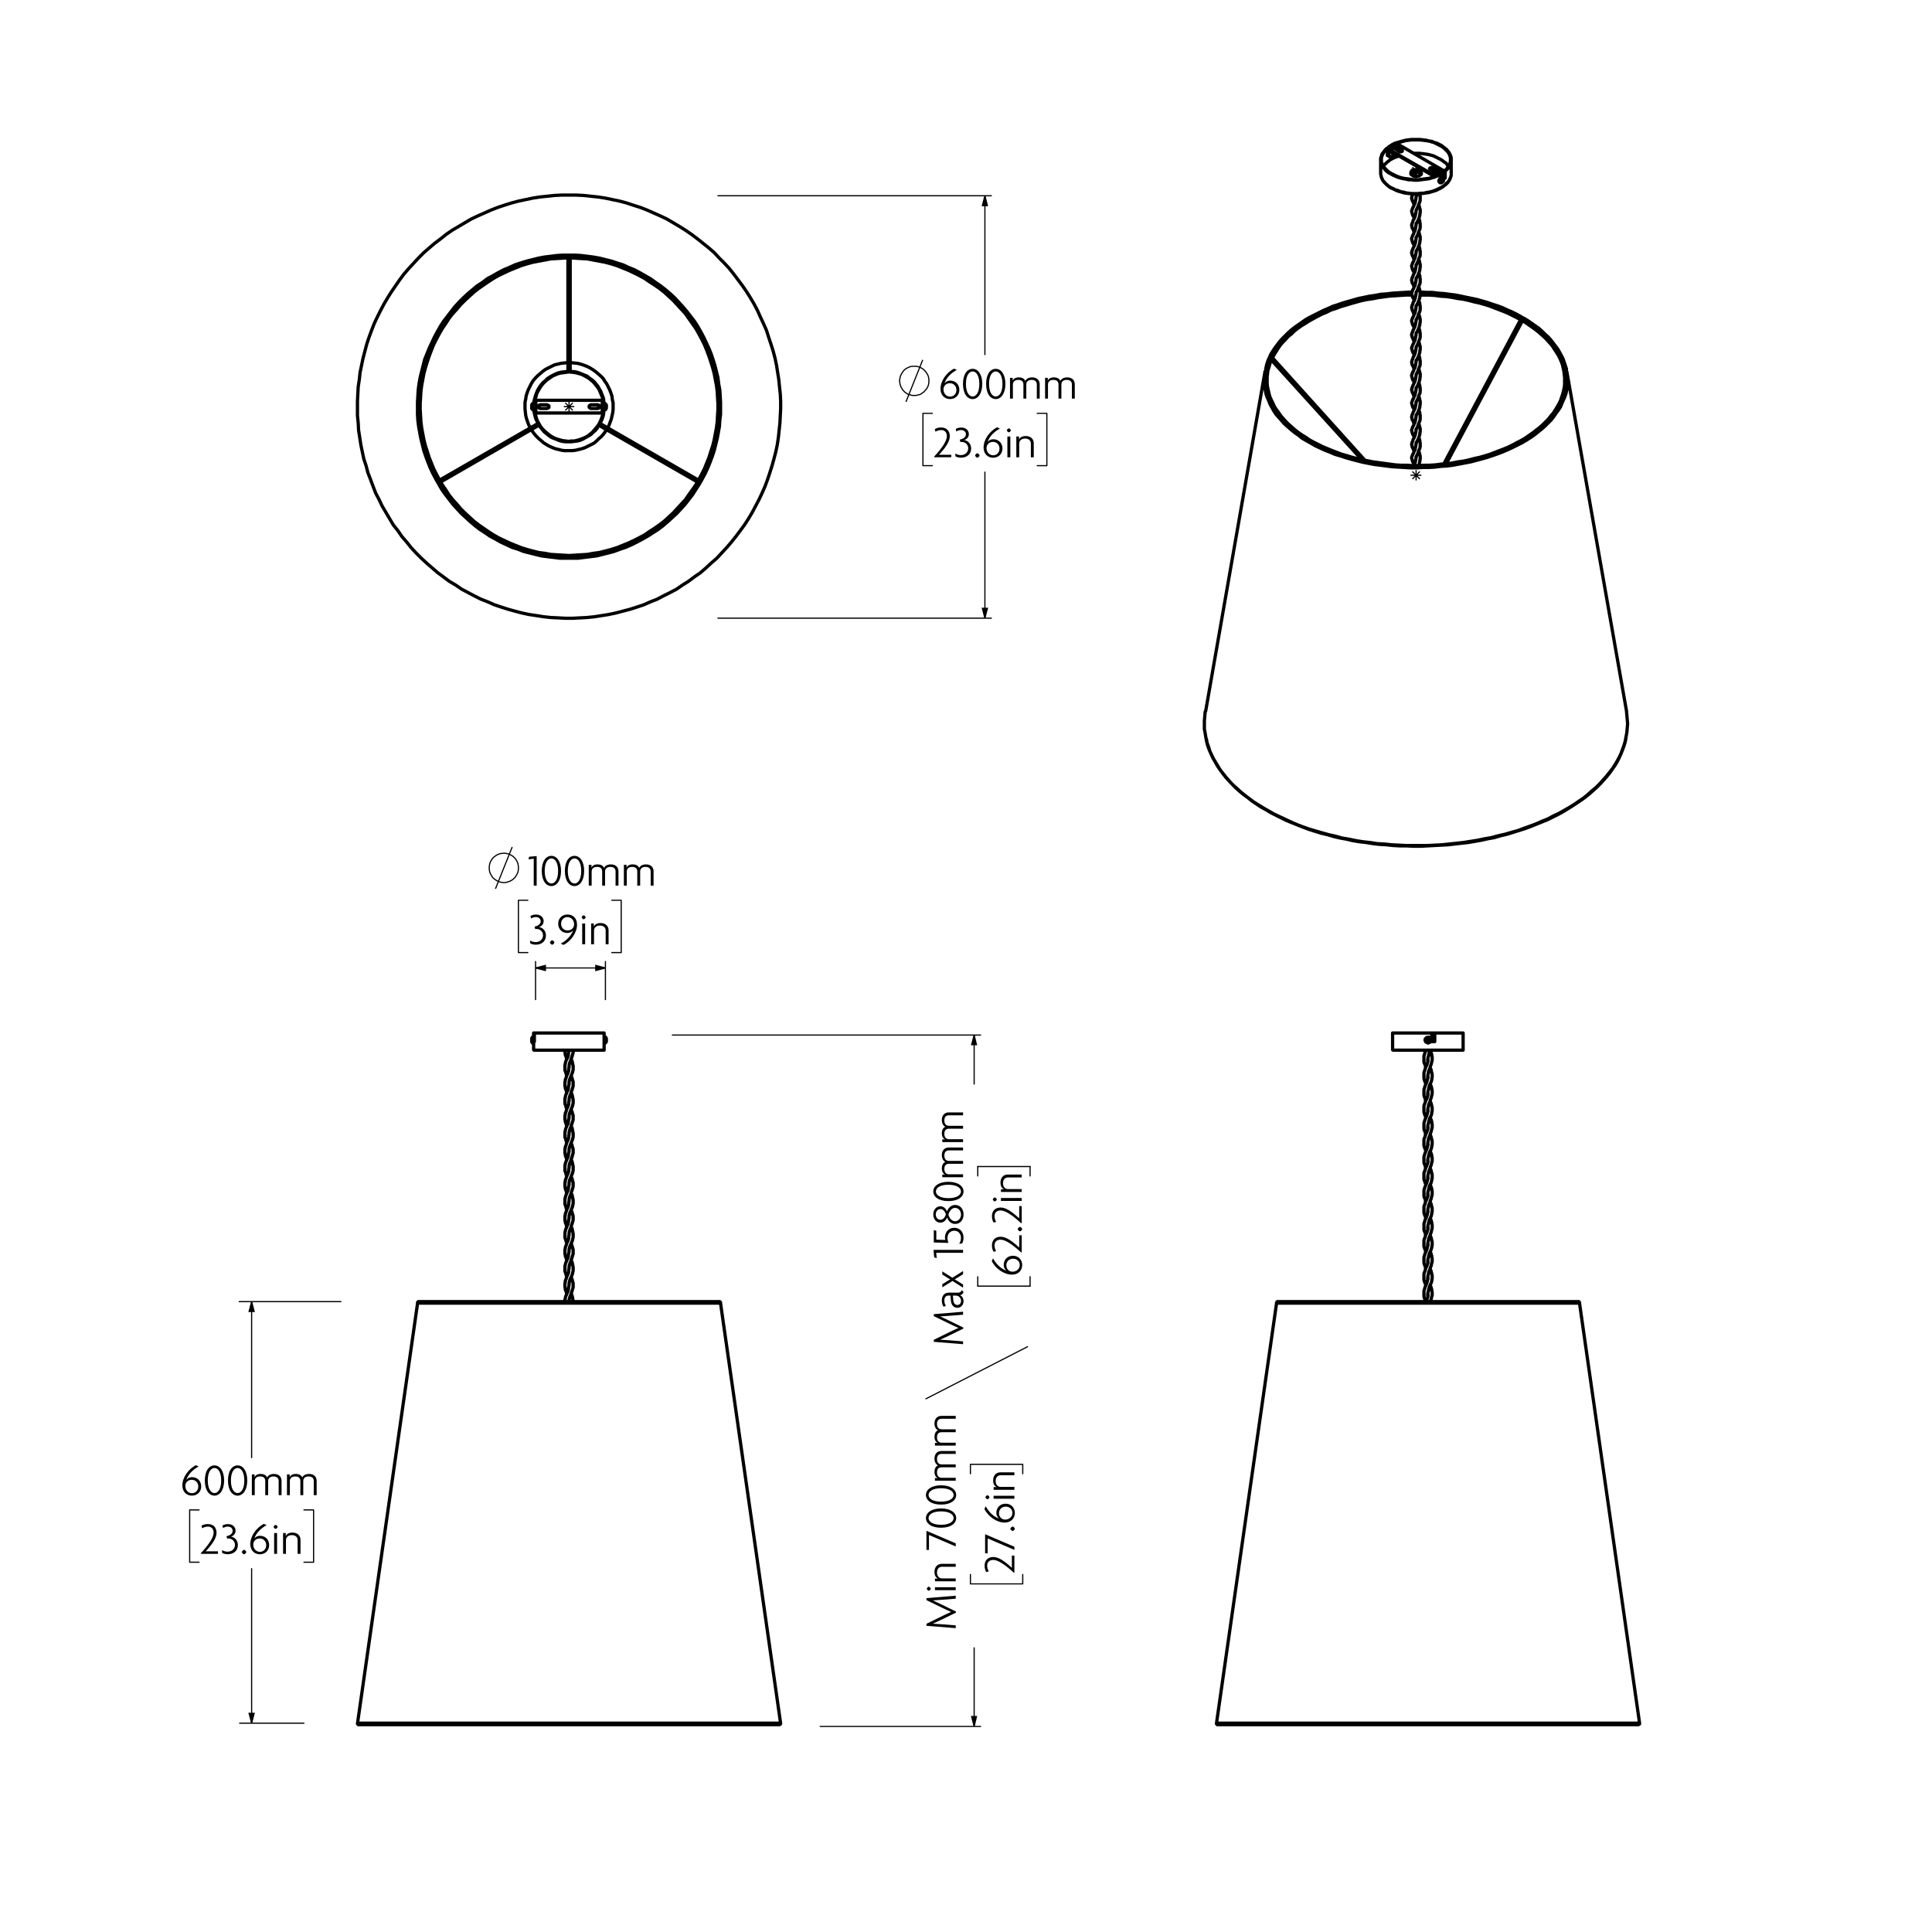 <?xml version="1.0" encoding="UTF-8"?>
<svg id="Layer_1" xmlns="http://www.w3.org/2000/svg" version="1.1" viewBox="0 0 841.89 841.89">
  <!-- Generator: Adobe Illustrator 29.3.1, SVG Export Plug-In . SVG Version: 2.1.0 Build 151)  -->
  <defs>
    <style>
      .st0 {
        stroke-width: 1.42px;
      }

      .st0, .st1, .st2 {
        stroke-linecap: round;
        stroke-linejoin: round;
      }

      .st0, .st1, .st2, .st3, .st4, .st5 {
        fill: none;
        stroke: #000;
      }

      .st1, .st3 {
        stroke-width: .51px;
      }

      .st2, .st4, .st5 {
        stroke-width: .51px;
      }

      .st3, .st4, .st5 {
        stroke-miterlimit: 10;
      }

      .st4 {
        stroke-dasharray: 43.2 3.6 3.6 3.6;
      }
    </style>
  </defs>
  <g>
    <path d="M83.62,651.74c-2.26,0-4.16-1.62-4.16-4.44,0-3.42,2.5-7.02,5.84-8.82l1.28.56c-2.56,1.36-4.54,3.38-5.38,5.84.54-.68,1.32-1.2,2.46-1.2,2.38,0,4.02,1.7,4.02,4.04s-1.7,4.02-4.06,4.02ZM83.58,644.84c-1.32,0-2.46.7-2.8,2.18-.02.18-.02.38-.02.56,0,1.78,1.32,3.1,2.88,3.1s2.76-1.2,2.76-2.9-1.18-2.94-2.82-2.94Z"/>
    <path d="M93.46,651.74c-2.28,0-4.2-2.26-4.2-6.6s1.92-6.58,4.2-6.58,4.2,2.3,4.2,6.58-1.94,6.6-4.2,6.6ZM93.46,639.7c-1.54,0-2.92,1.76-2.92,5.44s1.38,5.48,2.92,5.48,2.92-1.76,2.92-5.48-1.4-5.44-2.92-5.44Z"/>
    <path d="M103.54,651.74c-2.28,0-4.2-2.26-4.2-6.6s1.92-6.58,4.2-6.58,4.2,2.3,4.2,6.58-1.94,6.6-4.2,6.6ZM103.54,639.7c-1.54,0-2.92,1.76-2.92,5.44s1.38,5.48,2.92,5.48,2.92-1.76,2.92-5.48-1.4-5.44-2.92-5.44Z"/>
    <path d="M121.43,651.54v-6.14c0-1.18-.64-2.02-2.24-2.02s-2.34.84-2.34,2.02v6.14h-1.26v-6.14c0-1.18-.62-2.02-2.22-2.02s-2.36.84-2.36,2.02v6.14h-1.26v-9.06h1.18v1.22h.02c.28-.76,1.12-1.42,2.72-1.42,1.22,0,2.32.5,2.76,1.54.34-.86,1.46-1.54,2.94-1.54,1.98,0,3.32,1.12,3.32,3.02v6.24h-1.26Z"/>
    <path d="M136.73,651.54v-6.14c0-1.18-.64-2.02-2.24-2.02s-2.34.84-2.34,2.02v6.14h-1.26v-6.14c0-1.18-.62-2.02-2.22-2.02s-2.36.84-2.36,2.02v6.14h-1.26v-9.06h1.18v1.22h.02c.28-.76,1.12-1.42,2.72-1.42,1.22,0,2.32.5,2.76,1.54.34-.86,1.46-1.54,2.94-1.54,1.98,0,3.32,1.12,3.32,3.02v6.24h-1.26Z"/>
  </g>
  <g>
    <path d="M87.55,677.1v-.3c3.56-3.86,5.53-6.88,5.53-8.9,0-1.82-1.08-2.66-2.5-2.66-.9,0-1.82.3-2.48.72l-.3-1.1c.7-.46,1.66-.74,2.78-.74,2.2,0,3.78,1.32,3.78,3.82,0,2.3-1.9,5.04-4.72,8.06h5.35v1.1h-7.43Z"/>
    <path d="M99.2,677.28c-.82,0-1.72-.22-2.34-.54l-.16-1.28c.68.42,1.62.7,2.44.7,1.74,0,3.24-1.08,3.24-3,0-1.5-1.24-2.74-2.8-2.74-.18,0-.4.02-.6.04l-.28-1.06c1.6-.28,2.68-1.18,2.68-2.3,0-1.02-.78-1.86-2.1-1.86-.76,0-1.42.2-2.08.62l-.28-1.08c.68-.4,1.48-.64,2.4-.64,1.98,0,3.34,1.22,3.34,2.86,0,1.36-.94,2.32-2.04,2.6,1.56.18,3.04,1.54,3.04,3.68,0,2.32-1.66,4-4.46,4Z"/>
    <path d="M106.36,677.3c-.32,0-.98-.66-.98-.98,0-.3.66-.98.98-.98s.98.68.98.98c0,.32-.66.98-.98.98Z"/>
    <path d="M113.23,677.3c-2.26,0-4.16-1.62-4.16-4.44,0-3.42,2.5-7.02,5.85-8.82l1.28.56c-2.56,1.36-4.54,3.38-5.39,5.84.54-.68,1.32-1.2,2.46-1.2,2.38,0,4.02,1.7,4.02,4.04s-1.7,4.02-4.06,4.02ZM113.19,670.4c-1.32,0-2.46.7-2.8,2.18-.02.18-.02.38-.02.56,0,1.78,1.32,3.1,2.88,3.1s2.76-1.2,2.76-2.9-1.18-2.94-2.82-2.94Z"/>
    <path d="M120.1,666.24c-.28,0-.88-.6-.88-.88,0-.3.6-.88.88-.88.3,0,.88.58.88.88,0,.28-.58.88-.88.88ZM119.46,677.1v-9.06h1.28v9.06h-1.28Z"/>
    <path d="M129.69,677.1v-5.98c0-1.26-.9-2.18-2.5-2.18s-2.58.92-2.58,2.18v5.98h-1.26v-9.06h1.18v1.36h.02c.3-.84,1.22-1.56,2.94-1.56,1.98,0,3.46,1.18,3.46,3.16v6.1h-1.26Z"/>
  </g>
  <path class="st5" d="M215.9,387.3l7.3-18.2M225.9,378.2v-.6l-.1-.6-.1-.6-.2-.6-.3-.6-.3-.5-.3-.5-.4-.4-.5-.5-.4-.3-.6-.4-.5-.2-.6-.3-.5-.1-.6-.1-.6-.1h-.6l-.7.1-.6.1-.5.1-.6.3-.5.2-.5.4-.5.3-.5.5-.4.4-.3.5-.3.5-.3.6-.2.6-.1.6-.1.6v1.2l.1.6.1.6.2.5.3.6.3.5.3.5.4.5.5.4.5.4.5.3.5.3.6.2.5.2.6.1.7.1h.6l.6-.1.6-.1.5-.2.6-.2.5-.3.6-.3.4-.4.5-.4.4-.5.3-.5.3-.5.3-.6.2-.5.1-.6.1-.6v-.6"/>
  <g>
    <path d="M232.58,385.92v-11.72l-2.3.24.28-1.1,3.3-.3v12.88h-1.28Z"/>
    <path d="M240.28,386.12c-2.28,0-4.2-2.26-4.2-6.6s1.92-6.58,4.2-6.58,4.2,2.3,4.2,6.58-1.94,6.6-4.2,6.6ZM240.28,374.07c-1.54,0-2.92,1.76-2.92,5.44s1.38,5.48,2.92,5.48,2.92-1.76,2.92-5.48-1.4-5.44-2.92-5.44Z"/>
    <path d="M250.35,386.12c-2.28,0-4.2-2.26-4.2-6.6s1.92-6.58,4.2-6.58,4.2,2.3,4.2,6.58-1.94,6.6-4.2,6.6ZM250.35,374.07c-1.54,0-2.92,1.76-2.92,5.44s1.38,5.48,2.92,5.48,2.92-1.76,2.92-5.48-1.4-5.44-2.92-5.44Z"/>
    <path d="M268.24,385.92v-6.14c0-1.18-.64-2.02-2.24-2.02s-2.34.84-2.34,2.02v6.14h-1.26v-6.14c0-1.18-.62-2.02-2.22-2.02s-2.36.84-2.36,2.02v6.14h-1.26v-9.06h1.18v1.22h.02c.28-.76,1.12-1.42,2.72-1.42,1.22,0,2.32.5,2.76,1.54.34-.86,1.46-1.54,2.94-1.54,1.98,0,3.32,1.12,3.32,3.02v6.24h-1.26Z"/>
    <path d="M283.54,385.92v-6.14c0-1.18-.64-2.02-2.24-2.02s-2.34.84-2.34,2.02v6.14h-1.26v-6.14c0-1.18-.62-2.02-2.22-2.02s-2.36.84-2.36,2.02v6.14h-1.26v-9.06h1.18v1.22h.02c.28-.76,1.12-1.42,2.72-1.42,1.22,0,2.32.5,2.76,1.54.34-.86,1.46-1.54,2.94-1.54,1.98,0,3.32,1.12,3.32,3.02v6.24h-1.26Z"/>
  </g>
  <g>
    <path d="M233.44,411.66c-.82,0-1.72-.22-2.34-.54l-.16-1.28c.68.42,1.62.7,2.44.7,1.74,0,3.24-1.08,3.24-3,0-1.5-1.24-2.74-2.8-2.74-.18,0-.4.02-.6.04l-.28-1.06c1.6-.28,2.68-1.18,2.68-2.3,0-1.02-.78-1.86-2.1-1.86-.76,0-1.42.2-2.08.62l-.28-1.08c.68-.4,1.48-.64,2.4-.64,1.98,0,3.34,1.22,3.34,2.86,0,1.36-.94,2.32-2.04,2.6,1.56.18,3.04,1.54,3.04,3.68,0,2.32-1.66,4-4.46,4Z"/>
    <path d="M240.61,411.68c-.32,0-.98-.66-.98-.98,0-.3.66-.98.98-.98s.98.68.98.98c0,.32-.66.98-.98.98Z"/>
    <path d="M245.62,411.76l-1.28-.56c2.56-1.38,4.54-3.38,5.39-5.82-.54.68-1.34,1.18-2.48,1.18-2.38,0-4.02-1.72-4.02-4.06s1.7-4,4.06-4,4.16,1.6,4.16,4.42c0,3.42-2.48,7.04-5.83,8.84ZM247.26,399.63c-1.56,0-2.76,1.18-2.76,2.88s1.18,2.94,2.82,2.94c1.34,0,2.48-.7,2.82-2.2.02-.18.02-.36.02-.54,0-1.78-1.34-3.08-2.9-3.08Z"/>
    <path d="M254.34,400.61c-.28,0-.88-.6-.88-.88,0-.3.6-.88.88-.88.3,0,.88.58.88.88,0,.28-.58.88-.88.88ZM253.7,411.48v-9.06h1.28v9.06h-1.28Z"/>
    <path d="M263.93,411.48v-5.98c0-1.26-.9-2.18-2.5-2.18s-2.58.92-2.58,2.18v5.98h-1.26v-9.06h1.18v1.36h.02c.3-.84,1.22-1.56,2.94-1.56,1.98,0,3.46,1.18,3.46,3.16v6.1h-1.26Z"/>
  </g>
  <path class="st5" d="M394.78,175.12l7.3-18.3M404.78,165.92v-.6l-.1-.6-.1-.6-.2-.5-.3-.6-.3-.5-.4-.5-.4-.5-.4-.4-.5-.4-.5-.3-.5-.3-.6-.2-.6-.2-.6-.1h-1.8l-.6.1-.6.2-.5.2-.6.3-.5.3-.5.4-.4.4-.4.5-.3.5-.3.5-.3.6-.2.5-.1.6-.1.6-.1.6.1.7.1.6.1.5.2.6.3.6.3.5.3.5.4.4.4.5.5.3.5.4.6.3.5.2.6.1.6.2h1.8l.6-.2.6-.1.6-.2.5-.3.5-.4.5-.3.4-.5.4-.4.4-.5.3-.5.3-.6.2-.6.1-.5.1-.6v-.7"/>
  <g>
    <path d="M413.99,173.9c-2.26,0-4.16-1.62-4.16-4.44,0-3.42,2.5-7.02,5.84-8.82l1.28.56c-2.56,1.36-4.54,3.38-5.38,5.84.54-.68,1.32-1.2,2.46-1.2,2.38,0,4.02,1.7,4.02,4.04s-1.7,4.02-4.06,4.02ZM413.95,167c-1.32,0-2.46.7-2.8,2.18-.02.18-.02.38-.02.56,0,1.78,1.32,3.1,2.88,3.1s2.76-1.2,2.76-2.9-1.18-2.94-2.82-2.94Z"/>
    <path d="M423.83,173.9c-2.28,0-4.2-2.26-4.2-6.6s1.92-6.58,4.2-6.58,4.2,2.3,4.2,6.58-1.94,6.6-4.2,6.6ZM423.83,161.86c-1.54,0-2.92,1.76-2.92,5.44s1.38,5.48,2.92,5.48,2.92-1.76,2.92-5.48-1.4-5.44-2.92-5.44Z"/>
    <path d="M433.91,173.9c-2.28,0-4.2-2.26-4.2-6.6s1.92-6.58,4.2-6.58,4.2,2.3,4.2,6.58-1.94,6.6-4.2,6.6ZM433.91,161.86c-1.54,0-2.92,1.76-2.92,5.44s1.38,5.48,2.92,5.48,2.92-1.76,2.92-5.48-1.4-5.44-2.92-5.44Z"/>
    <path d="M451.8,173.7v-6.14c0-1.18-.64-2.02-2.24-2.02s-2.34.84-2.34,2.02v6.14h-1.26v-6.14c0-1.18-.62-2.02-2.22-2.02s-2.36.84-2.36,2.02v6.14h-1.26v-9.06h1.18v1.22h.02c.28-.76,1.12-1.42,2.72-1.42,1.22,0,2.32.5,2.76,1.54.34-.86,1.46-1.54,2.94-1.54,1.98,0,3.32,1.12,3.32,3.02v6.24h-1.26Z"/>
    <path d="M467.09,173.7v-6.14c0-1.18-.64-2.02-2.24-2.02s-2.34.84-2.34,2.02v6.14h-1.26v-6.14c0-1.18-.62-2.02-2.22-2.02s-2.36.84-2.36,2.02v6.14h-1.26v-9.06h1.18v1.22h.02c.28-.76,1.12-1.42,2.72-1.42,1.22,0,2.32.5,2.76,1.54.34-.86,1.46-1.54,2.94-1.54,1.98,0,3.32,1.12,3.32,3.02v6.24h-1.26Z"/>
  </g>
  <g>
    <path d="M407.08,199.26v-.3c3.56-3.86,5.53-6.88,5.53-8.9,0-1.82-1.08-2.66-2.5-2.66-.9,0-1.82.3-2.48.72l-.3-1.1c.7-.46,1.66-.74,2.78-.74,2.2,0,3.78,1.32,3.78,3.82,0,2.3-1.9,5.04-4.72,8.06h5.35v1.1h-7.43Z"/>
    <path d="M418.73,199.44c-.82,0-1.72-.22-2.34-.54l-.16-1.28c.68.42,1.62.7,2.44.7,1.74,0,3.24-1.08,3.24-3,0-1.5-1.24-2.74-2.8-2.74-.18,0-.4.02-.6.04l-.28-1.06c1.6-.28,2.68-1.18,2.68-2.3,0-1.02-.78-1.86-2.1-1.86-.76,0-1.42.2-2.08.62l-.28-1.08c.68-.4,1.48-.64,2.4-.64,1.98,0,3.34,1.22,3.34,2.86,0,1.36-.94,2.32-2.04,2.6,1.56.18,3.04,1.54,3.04,3.68,0,2.32-1.66,4-4.46,4Z"/>
    <path d="M425.89,199.46c-.32,0-.98-.66-.98-.98,0-.3.66-.98.98-.98s.98.68.98.98c0,.32-.66.98-.98.98Z"/>
    <path d="M432.76,199.46c-2.26,0-4.16-1.62-4.16-4.44,0-3.42,2.5-7.02,5.85-8.82l1.28.56c-2.56,1.36-4.54,3.38-5.38,5.84.54-.68,1.32-1.2,2.46-1.2,2.38,0,4.02,1.7,4.02,4.04s-1.7,4.02-4.06,4.02ZM432.72,192.56c-1.32,0-2.46.7-2.8,2.18-.02.18-.02.38-.02.56,0,1.78,1.32,3.1,2.88,3.1s2.76-1.2,2.76-2.9-1.18-2.94-2.82-2.94Z"/>
    <path d="M439.62,188.4c-.28,0-.88-.6-.88-.88,0-.3.6-.88.88-.88.3,0,.88.58.88.88,0,.28-.58.88-.88.88ZM438.98,199.26v-9.06h1.28v9.06h-1.28Z"/>
    <path d="M449.21,199.26v-5.98c0-1.26-.9-2.18-2.5-2.18s-2.58.92-2.58,2.18v5.98h-1.26v-9.06h1.18v1.36h.02c.3-.84,1.22-1.56,2.94-1.56,1.98,0,3.46,1.18,3.46,3.16v6.1h-1.26Z"/>
  </g>
  <path class="st5" d="M429.18,269.37l-1.1-4.3h2.2l-1.1,4.3M429.18,85.3l1.1,4.3h-2.2l1.1-4.3M263.82,421.8l-4.2,1.1v-2.2l4.2,1.1M233.37,421.8l4.3-1.1v2.2l-4.3-1.1M109.65,567.19l1.1,4.3h-2.2l1.1-4.3M109.65,750.89l-1.1-4.3h2.2l-1.1,4.3"/>
  <g>
    <path class="st0" d="M232.69,450.14h.16M232.69,452.57h.16M232.85,453.88v-3.74M232.53,453.88h.33M232.69,452.57h-.16M232.69,450.14v2.44M232.53,450.14h.16M263.25,452.57h0v1.3M232.85,450.14h30.4M262.93,457.61h-14.96M247.97,457.61h-15.12M247.81,458.59l.16-.81v-.16M247.81,473.22l.16-.81v-.81M247.81,487.85l.16-.81v-.81M247.81,502.48l.16-.81v-.81M247.81,517.11l.16-.98v-.81M247.81,531.58l.16-.81v-.81M247.81,546.21l.16-.81v-.81M247.81,560.85l.16-.81v-.81M247.81,465.74l.16-.65v-.65M247.81,480.37l.16-.65v-.81M247.81,495.01l.16-.65v-.81M247.81,509.64l.16-.65v-.81M247.81,524.27l.16-.81v-.65M247.81,538.9l.16-.81v-.65M247.81,553.37l.16-.65v-.65M247.97,567.19v-.49M264.23,452.9h0M264.23,453.06h0v.16M264.23,453.39h0M264.23,453.39h0M264.23,453.88h0M264.23,453.55h0v.33M264.23,453.39h0v.16M264.23,453.39h0M264.23,453.39h0v-.33M264.23,453.06h0M264.23,452.9v.16M264.23,452.57v.33M264.23,452.57h0M264.23,452.9h0v-.33M263.25,451.92v1.46M263.25,453.39v1.14M231.71,453.06h0v-.16M231.71,453.06h0M231.71,453.06v.33M231.71,453.39h0M231.71,453.55h0v-.16M231.71,453.88h0v-.33M231.71,453.88h0M231.71,453.39h0M231.71,453.39h0M231.71,453.22h0v-.16M231.71,452.9h0M231.71,452.57h0v.33M231.71,452.57h0M231.71,452.9h0v-.33M232.53,454.53v-2.6M313.97,567.84h-132.01M340.15,750.89h-184.35M232.53,450.14v1.79M232.53,454.53v2.76M263.25,457.29v-2.76M263.25,451.92v-1.79M262.93,457.61h.33v-.33M232.53,457.29v.16h.16v.16h.16M246.18,457.61v.98l.16.65v.49l.33.65.16.81.16.16M247.81,465.74v.81l-.16.49-.16.49-.33.81-.33.65-.16.81-.33.65v.49l-.16.49v1.79l.16.65v.33l.33.81.16.65.16.33M247.81,480.21v.98l-.16.49-.16.49-.33.65-.33.81-.16.81-.33.65v.49l-.16.49v1.79l.16.65v.33l.33.81.16.65.16.33M247.81,494.84v.98l-.16.49-.16.49-.33.65-.33.81-.16.81-.33.65v.49l-.16.49v1.79l.16.49v.49l.33.81.16.65.16.33M247.81,509.47v.98l-.16.49-.16.49-.33.65-.33.81-.16.65-.33.81v.49l-.16.49v1.79l.16.49v.49l.33.65.16.81.16.33M247.81,524.11v.81l-.16.65-.16.49-.33.65-.33.81-.16.65-.33.81v.33l-.16.65v1.79l.16.49v.49l.33.65.16.81.16.33M247.81,538.74v.81l-.16.65-.16.49-.33.65-.33.81-.16.65-.33.81v.33l-.16.65v1.79l.16.49v.49l.33.65.16.81.16.33M247.81,553.37v.81l-.16.65-.16.33-.33.81-.33.65-.16.81-.33.65v.49l-.16.65v1.63l.16.65v.49l.33.65.16.81.16.33M247.97,471.6l.16-.81.16-.49.16-.49.33-.81.33-.81.33-.81.16-.65.16-.65v-1.46l-.16-.81-.16-.81-.16-.65-.33-.81v-.16M247.97,486.23l.16-.81.16-.49.16-.49.33-.81.33-.81.33-.81.16-.65.16-.65v-1.46l-.16-.81-.16-.81-.16-.65-.33-.81v-.16M247.97,500.86l.16-.81.16-.49.16-.49.33-.81.33-.81.33-.81.16-.65.16-.65v-1.46l-.16-.81-.16-.81-.16-.81-.33-.65v-.16M247.97,515.49l.16-.81.16-.65.16-.33.33-.81.33-.81.33-.81.16-.65.16-.65v-1.63l-.16-.81-.16-.65-.16-.81-.33-.65v-.16M247.97,530.12l.16-.81.16-.65.16-.49.33-.65.33-.81.33-.81.16-.81.16-.65v-1.46l-.16-.81-.16-.65-.16-.81-.33-.65v-.16M247.97,544.75l.16-.81.16-.65.16-.49.33-.65.33-.81.33-.81.16-.81.16-.65v-1.46l-.16-.81-.16-.65-.16-.81-.33-.65v-.16M247.97,559.38l.16-.81.16-.65.16-.49.33-.65.33-.81.33-.81.16-.81.16-.65v-1.46l-.16-.81-.16-.81-.16-.65-.33-.81M249.76,567.19v-.33l-.16-.81-.16-.81-.16-.65-.33-.81M247.81,458.43l-.16.81v.65l-.16.49-.33.81-.33.65-.33.81-.16.81-.16.65v2.28l.33.81.16.65.33.81M247.81,473.06l-.16.81v.65l-.16.49-.33.65-.33.81-.33.81-.16.81-.16.65v2.28l.33.65.16.81.33.65v.16M247.81,487.69l-.16.81v.65l-.16.49-.33.65-.33.81-.33.81-.16.81-.16.65v2.28l.33.65.16.81.33.65v.16M247.81,502.32l-.16.81v.65l-.16.33-.33.81-.33.81-.33.81-.16.65-.16.65v2.44l.33.65.16.81.33.65v.16M247.81,516.95l-.16.81v.49l-.16.49-.33.81-.33.81-.33.81-.16.65-.16.65v2.28l.33.81.16.81.33.65v.16M247.81,531.58l-.16.81v.49l-.16.49-.33.81-.33.81-.33.81-.16.65-.16.65v2.28l.33.81.16.65.33.81v.16M247.81,546.21l-.16.81v.49l-.16.49-.33.81-.33.81-.33.81-.16.65-.16.65v2.28l.33.81.16.65.33.81v.16M247.81,560.85l-.16.81v.49l-.16.49-.33.81-.33.81-.33.65-.16.81-.16.65v.81M247.97,464.44l.16-.81.16-.65.16-.33.33-.81.16-.65.33-.81.16-.65.16-.49.16-.65v-.98M247.97,479.07l.16-.81.16-.65.16-.49.33-.65.16-.81.33-.65.16-.81.16-.33.16-.65v-1.79l-.16-.49-.16-.49-.16-.65-.33-.81v-.33M247.97,493.7l.16-.81.16-.65.16-.49.33-.65.16-.81.33-.65.16-.81.16-.33.16-.65v-1.79l-.16-.49-.16-.49-.16-.65-.33-.81v-.33M247.97,508.34l.16-.98.16-.49.16-.49.33-.65.16-.81.33-.65.16-.81.16-.49.16-.49v-1.79l-.16-.49-.16-.49-.16-.65-.33-.81v-.33M247.97,522.97l.16-.98.16-.49.16-.49.33-.65.16-.81.33-.81.16-.65.16-.49.16-.49v-1.79l-.16-.49-.16-.49-.16-.81-.33-.65v-.33M247.97,537.6l.16-.98.16-.49.16-.49.33-.65.16-.81.33-.81.16-.65.16-.49.16-.49v-1.79l-.16-.65-.16-.33-.16-.81-.33-.65v-.33M247.97,552.23l.16-.98.16-.49.16-.49.33-.81.16-.65.33-.81.16-.65.16-.49.16-.49v-1.79l-.16-.65-.16-.33-.16-.81-.33-.65v-.33M247.97,566.7l.16-.81.16-.65.16-.33.33-.81.16-.65.33-.81.16-.65.16-.49.16-.65v-1.63l-.16-.65-.16-.49-.16-.65-.33-.81v-.16M263.9,454.36h0v-.16h.16v-.33h.16M264.23,452.57h-.16v-.33h-.16v-.16M263.25,454.53h.49M263.74,451.92h-.49M263.74,454.53h0l.16-.16M263.9,452.09h0v-.16h-.16M232.04,452.09h0l-.16.16v.16h-.16v.16M231.71,453.88h0v.16h.16v.16l.16.16M232.53,451.92h-.49M232.04,454.53h.49M232.04,451.92h0v.16M232.04,454.36h0v.16M313.32,567.19h-130.87M182.45,567.19h-.16l-.16.16-.16.16v.33M313.97,567.84v-.33l-.16-.16h-.16v-.16h-.33M181.97,567.84l-26.17,183.05M340.15,750.89l-26.17-183.05M156.44,751.54h183.05M155.79,750.89v.33h.16v.16h.16v.16h.33M339.5,751.54h.16l.16-.16h.16v-.16h.16v-.33"/>
    <path class="st0" d="M232.69,178.82v.65l.16.33v.33M233.01,178.82v.65l.16.33v.33M263.25,175.57v-.16l-.16-.33v-.81M262.93,175.57v-.16l-.16-.33v-.81M232.85,180.12l.33,1.3.33,1.14.65,1.3.49,1.14.81,1.14.81.98.81.98.98.81.98.81,1.14.81,1.14.49,1.3.49,1.14.49,1.3.33,1.3.16h2.6l1.3-.16,1.3-.16,1.3-.33,1.14-.49,1.14-.65,1.14-.65,1.14-.65.98-.98.98-.81.81-.98.65-1.14.65-1.14.65-1.14.49-1.3.33-1.14.16-1.3.16-1.3v-2.6M233.18,180.12l.33,1.3.33,1.14.49,1.14.65,1.14.65,1.14.81.98.98.98.98.81.98.81.98.65,1.14.65,1.3.49,1.14.33,1.3.33,1.3.16,1.14.16,1.3-.16h1.3l1.3-.33,1.14-.33,1.3-.49,1.14-.49,1.14-.65.98-.81.98-.81.81-.98.81-.98.81-.98.65-1.14.49-1.14.49-1.3.33-1.14.33-1.3v-3.74M232.85,180.12h.33M263.25,175.57h-.33M263.09,174.27l-.33-1.3-.49-1.14-.49-1.3-.65-1.14-.65-1.14-.81-.98-.81-.98-.98-.81-1.14-.81-.98-.81-1.3-.49-1.14-.49-1.3-.49-1.14-.33-1.3-.16h-2.6l-1.3.16-1.3.16-1.3.33-1.14.49-1.3.65-1.14.65-.98.65-.98.98-.98.81-.81.98-.81,1.14-.65,1.14-.49,1.14-.49,1.3-.33,1.3-.33,1.14v1.3l-.16,1.3.16,1.3M232.69,178.82h.33M262.76,174.27l-.33-1.3-.49-1.14-.49-1.14-.49-1.14-.81-1.14-.81-.98-.81-.98-.98-.81-.98-.81-1.14-.65-1.14-.65-1.14-.49-1.14-.33-1.3-.33-1.3-.16-1.3-.16-1.3.16-1.14.16-1.3.16-1.3.33-1.14.49-1.14.49-1.14.81-.98.65-.98.81-.98.98-.81.98-.65.98-.65,1.14-.65,1.14-.33,1.3-.33,1.14-.33,1.3-.16,1.3v1.3l.16,1.14M263.09,174.27h-.33M233.5,174.43h.81M233.5,179.96v-5.53M234.31,179.96h-.81M235.29,178h3.09M235.29,176.38l-.16.16-.33.16-.16.16v.65l.16.16.33.16.16.16M238.38,176.38h-3.09M238.38,178l.33-.16.33-.16.16-.16v-.65l-.16-.16-.33-.16-.33-.16M260.49,176.38h-3.09M260.49,178l.33-.16.33-.16.16-.16v-.65l-.16-.16-.33-.16-.33-.16M257.4,178h3.09M257.4,176.38l-.16.16-.33.16-.16.16v.65l.16.16.33.16.16.16M234.31,179.96h27.31M261.63,174.43h-27.31M262.44,179.96h-.81M262.44,174.43v5.53M261.63,174.43h.81M264.23,177.35h0M260.81,176.54h0v1.3M264.23,176.87v.16M264.23,176.54v.33M264.23,176.54h0M264.23,176.87h0v-.33M264.23,176.87h0M264.23,177.03h0v.16M264.23,177.35h0M264.23,177.35h0M264.23,177.84h0M264.23,177.52h0v.33M264.23,177.35h0v.16M264.23,177.35h0M264.23,177.35h0v-.33M264.23,177.03h0M263.25,175.89v2.6M234.96,177.84h0v-1.3M234.96,176.54h0M231.71,177.52h0v-.16M231.71,177.84h0v-.33M231.71,177.84h0M231.71,177.35h0M231.71,177.35h0M231.71,177.19h0v-.16M231.71,176.87h0M231.71,176.54h0v.33M231.71,176.54h0M231.71,176.87h0v-.33M231.71,177.03h0v-.16M231.71,177.03h0M231.71,177.03v.33M231.71,177.35h0M232.53,178.49h0v-2.44M232.53,176.05v-.16M247.97,85.01h3.09l3.25.16,3.09.33,3.09.33,3.25.49,3.09.65,3.09.65,3.09.81,2.93.98,3.09.98,2.93,1.14,2.93,1.3,2.93,1.3,2.76,1.3,2.76,1.63,2.76,1.63,2.6,1.63,2.6,1.79,2.6,1.95,2.44,1.95,2.44,1.95,2.44,2.11,2.11,2.28,2.28,2.28,2.11,2.28,1.95,2.44,1.95,2.6,1.95,2.6,1.79,2.6,1.63,2.6,1.63,2.76,1.46,2.76,1.3,2.93,1.3,2.76,1.3,2.93.98,3.09.98,2.93.98,3.09.81,3.09.65,3.09.49,3.09.49,3.09.33,3.25.33,3.09.16,3.09v3.25l-.16,3.09-.16,3.25-.33,3.09-.33,3.09-.49,3.25-.65,3.09-.81,3.09-.81,2.93-.98,3.09-.98,2.93-1.14,3.09-1.3,2.93-1.3,2.76-1.46,2.76-1.46,2.76-1.63,2.76-1.79,2.76-1.79,2.44-1.95,2.6-1.95,2.44-2.11,2.44-2.11,2.28-2.11,2.28-2.44,2.11-2.28,2.11-2.44,2.11-2.6,1.79-2.6,1.95-2.6,1.63-2.6,1.79-2.76,1.46-2.93,1.46-2.76,1.46-2.93,1.14-2.93,1.3-2.93.98-3.09.98-3.09.81-3.09.81-3.09.65-3.09.49-3.09.49-3.25.33-3.09.16-3.09.16h-3.25l-3.09-.16-3.25-.16-3.09-.33-3.09-.49-3.25-.49-3.09-.65-3.09-.81-2.93-.81-3.09-.98-2.93-.98-2.93-1.3-2.93-1.14-2.93-1.46-2.76-1.46-2.76-1.46-2.6-1.79-2.76-1.63-2.6-1.95-2.44-1.79-2.44-2.11-2.44-2.11-2.28-2.11-2.28-2.28-2.11-2.28-1.95-2.44-2.11-2.44-1.79-2.6-1.95-2.44-1.63-2.76-1.63-2.76-1.63-2.76-1.3-2.76-1.46-2.76-1.14-2.93-1.14-3.09-1.14-2.93-.81-3.09-.98-2.93-.65-3.09-.65-3.09-.49-3.25-.49-3.09-.16-3.09-.33-3.25v-6.34l.16-3.09.16-3.09.49-3.25.33-3.09.65-3.09.65-3.09.81-3.09.81-3.09.98-2.93,1.14-3.09,1.14-2.93,1.3-2.76,1.46-2.93,1.46-2.76,1.63-2.76,1.63-2.6,1.79-2.6,1.79-2.6,1.95-2.6,2.11-2.44,2.11-2.28,2.11-2.28,2.28-2.28,2.44-2.11,2.28-1.95,2.6-1.95,2.44-1.95,2.6-1.79,2.76-1.63,2.76-1.63,2.76-1.63,2.76-1.3,2.93-1.3,2.93-1.3,2.93-1.14,2.93-.98,3.09-.98,3.09-.81,3.09-.65,3.09-.65,3.09-.49,3.25-.33,3.09-.33,3.09-.16h3.25M247.97,111.19h2.6l2.76.16,2.6.33,2.6.33,2.76.49,2.6.65,2.6.65,2.44.81,2.6.81,2.44,1.14,2.44.98,2.44,1.3,2.28,1.3,2.28,1.3,2.28,1.63,2.11,1.46,2.11,1.63,2.11,1.79,1.95,1.79,1.79,1.95,1.79,1.95,1.79,2.11,1.63,2.11,1.63,2.11,1.46,2.28,1.3,2.28,1.3,2.44,1.14,2.44,1.14,2.44.98,2.44.81,2.44.81,2.6.65,2.6.65,2.6.33,2.76.49,2.6.16,2.6.16,2.76v5.36l-.33,2.6-.16,2.6-.49,2.76-.49,2.6-.65,2.6-.65,2.6-.81,2.44-.98,2.6-.98,2.44-1.14,2.44-1.3,2.44-1.3,2.28-1.46,2.28-1.46,2.28-1.63,2.11-1.63,2.11-1.79,1.95-1.79,1.95-1.95,1.79-1.95,1.79-2.11,1.79-2.11,1.63-2.28,1.46-2.28,1.46-2.28,1.3-2.44,1.3-2.28,1.14-2.6,1.14-2.44.81-2.6.98-2.44.65-2.6.65-2.6.65-2.76.33-2.6.33-2.6.33h-8.13l-2.6-.33-2.76-.33-2.6-.33-2.6-.65-2.6-.65-2.6-.65-2.44-.98-2.6-.81-2.44-1.14-2.44-1.14-2.28-1.3-2.44-1.3-2.11-1.46-2.28-1.46-2.11-1.63-2.11-1.79-1.95-1.79-1.95-1.79-1.79-1.95-1.79-1.95-1.63-2.11-1.63-2.11-1.63-2.28-1.3-2.28-1.3-2.28-1.3-2.44-1.14-2.44-.98-2.44-.98-2.6-.81-2.44-.65-2.6-.65-2.6-.49-2.6-.49-2.76-.33-2.6-.16-2.6v-5.36l.16-2.76.16-2.6.33-2.6.49-2.76.65-2.6.65-2.6.65-2.6.98-2.44.98-2.44,1.14-2.44,1.14-2.44,1.3-2.44,1.3-2.28,1.46-2.28,1.63-2.11,1.63-2.11,1.63-2.11,1.79-1.95,1.95-1.95,1.95-1.79,2.11-1.79,1.95-1.63,2.28-1.46,2.11-1.63,2.44-1.3,2.28-1.3,2.44-1.3,2.44-.98,2.44-1.14,2.44-.81,2.6-.81,2.6-.65,2.6-.65,2.6-.49,2.76-.33,2.6-.33,2.6-.16h2.76M262.44,177.84h.49M260.81,177.84h.16M260.98,176.54h-.16M262.93,176.54h-.49M263.25,177.84h0M263.25,176.54h0M263.9,178.33h0v-.16h.16v-.33h.16M264.23,176.54h-.16v-.33h-.16v-.16M263.74,178.49h.16v-.16M263.9,176.05h0l-.16-.16M263.25,178.49h.49M263.74,175.89h-.49M233.5,176.54h-.65M234.96,176.54h0M234.96,177.84h0M232.85,177.84h.65M232.53,176.54h0M232.53,177.84h0M232.04,176.05h0l-.16.16v.16h-.16v.16M231.71,177.84h0v.16h.16v.16l.16.16M232.53,175.89h-.49M232.04,178.49h.49M232.04,175.89h0v.16M232.04,178.33h0v.16M234.48,184.51l-42.92,24.71M192.05,210.03l42.76-24.71M260.98,185.32l42.92,24.71M304.38,209.22l-42.92-24.71M248.46,161.91v-49.58M247.48,112.33v49.58M247.97,112.33l2.6.16,2.6.16,2.76.16,2.6.49,2.6.49,2.6.49,2.44.65,2.6.81,2.44.98,2.44.98,2.44,1.14,2.28,1.14,2.44,1.3,2.11,1.46,2.28,1.46,2.11,1.46,2.11,1.63,1.95,1.79,1.95,1.79,1.79,1.95,1.79,1.95,1.79,1.95,1.46,2.11,1.63,2.28,1.46,2.11,1.3,2.28,1.3,2.44,1.14,2.28.98,2.44.98,2.6.81,2.44.81,2.6.65,2.44.49,2.6.49,2.6.33,2.6.16,2.76.16,2.6v2.6l-.16,2.6-.16,2.76-.33,2.6-.49,2.6-.49,2.6-.65,2.6-.81,2.44-.81,2.6-.98,2.44-.98,2.44-1.14,2.28-1.3,2.44-1.3,2.28-1.46,2.11-1.63,2.28-1.46,2.11-1.79,1.95-1.79,1.95-1.79,1.95-1.95,1.79-1.95,1.79-2.11,1.63-2.11,1.46-2.28,1.46-2.11,1.46-2.44,1.3-2.28,1.14-2.44,1.14-2.44.98-2.44.98-2.6.81-2.44.65-2.6.65-2.6.33-2.6.49-2.76.16-2.6.16-2.6.16-2.6-.16-2.76-.16-2.6-.16-2.6-.49-2.6-.33-2.6-.65-2.44-.65-2.6-.81-2.44-.98-2.44-.98-2.44-1.14-2.44-1.14-2.28-1.3-2.28-1.46-2.11-1.46-2.11-1.46-2.11-1.63-1.95-1.79-1.95-1.79-1.95-1.95-1.63-1.95-1.79-1.95-1.63-2.11-1.46-2.28-1.46-2.11-1.3-2.28-1.3-2.44-1.14-2.28-.98-2.44-.98-2.44-.81-2.6-.81-2.44-.65-2.6-.49-2.6-.49-2.6-.33-2.6-.16-2.76-.16-2.6v-2.6l.16-2.6.16-2.76.33-2.6.49-2.6.49-2.6.65-2.44.81-2.6.81-2.44.98-2.6.98-2.44,1.14-2.28,1.3-2.44,1.3-2.28,1.46-2.11,1.46-2.28,1.63-2.11,1.79-1.95,1.63-1.95,1.95-1.95,1.95-1.79,1.95-1.79,2.11-1.63,2.11-1.46,2.11-1.46,2.28-1.46,2.28-1.3,2.44-1.14,2.44-1.14,2.44-.98,2.44-.98,2.6-.81,2.44-.65,2.6-.49,2.6-.49,2.6-.49,2.6-.16,2.76-.16,2.6-.16M231.55,187.27l.33.49.81,1.14.98,1.14.98.98,1.14.98,1.14.98,1.3.81,1.14.65,1.46.65,1.3.49,1.46.33,1.3.33,1.46.16M247.48,158.01h-.16l-1.46.16-1.46.16-1.3.33-1.46.33-1.3.65-1.3.65-1.3.65-1.14.81-1.14.98-1.14.98-.98.98-.98,1.14-.81,1.3-.65,1.3-.65,1.3-.49,1.3-.49,1.46-.16,1.3-.33,1.46v2.93l.16,1.46.16,1.46.33,1.3.49,1.46.49,1.3.65,1.3M264.88,186.46l.49-1.14.49-1.3.49-1.3.33-1.46.33-1.46.16-1.46v-2.76l-.33-1.46-.16-1.46-.49-1.46-.49-1.3-.65-1.3-.65-1.3-.81-1.14-.81-1.3-.98-.98-1.14-.98-1.14-.98-1.14-.81-1.3-.81-1.3-.65-1.3-.49-1.46-.49-1.3-.33-1.46-.16-1.46-.16h-.33M246.34,196.37h2.93l1.46-.16,1.46-.33,1.3-.33,1.46-.49,1.3-.65,1.3-.65,1.3-.65,1.14-.98.98-.98,1.14-.98.98-1.14.81-1.14.49-.65"/>
    <path class="st0" d="M625.21,450.14h-.16M625.21,450.14h12.36M625.21,453.88v-3.74M623.26,453.88h1.95M623.91,452.57h-.65M623.91,450.14v2.44M606.84,450.14h17.07M637.41,457.61h-30.24M625.05,450.14h0v.81M623.91,450.14h1.14M625.05,450.95v2.93M622.12,469.48l.16-1.46M622.12,484.11l.16-1.46M622.12,498.74l.16-1.46M622.12,513.21l.16-1.3M622.12,527.84l.16-1.46M622.12,542.48l.16-1.46M622.12,557.11l.16-1.46M622.12,462.17l.16-1.46M622.12,476.8l.16-1.46M622.12,491.43l.16-1.46M622.12,505.9l.16-1.3M622.12,520.53l.16-1.46M622.12,535.16l.16-1.46M622.12,549.79l.16-1.46M622.12,564.42l.16-1.46M622.12,453.39h0l.16.16.16-.16M622.45,453.06v-.16h-.33v.16M622.12,453.06h-.16v.33h.16M622.45,453.39h0v-.16h.16-.16v-.16M620.99,453.39l.16.33.16.33.33.16.33.16.33.16.33-.16.33-.16.33-.16.16-.33v-.81l-.16-.33-.16-.33-.33-.16-.33-.16-.33.16h-.49l-.16.33-.33.16-.16.33v.49M622.61,453.39v-.33M622.45,452.9h-.33M622.12,453.55h.33M621.96,453.06v.33M622.12,453.39h0M622.45,453.39h0M622.12,453.06h0M622.45,453.06h0M622.45,453.06h0v-.16M622.94,453.06h-.49M622.94,453.06h0v.33M622.61,453.39h.33M622.45,453.55v-.16h.16M622.45,453.88v-.33M622.45,453.88h-.33M622.12,453.55h0v.33M621.96,453.39h.16v.16M621.64,453.39h.33M621.64,453.39h0v-.33M621.96,453.06h-.33M622.12,452.9v.16h-.16M622.12,452.57v.33M622.12,452.57h.33M622.45,452.9h0v-.33M688.29,567.84h-132.01M714.46,750.89h-184.35M606.84,450.14v7.15M637.57,457.29v-7.15M637.41,457.61h.16v-.33M606.84,457.29v.16h.16v.16h.16M621.31,457.61v.16M622.29,462l-.16.81-.16.65-.16.49-.33.65-.33.81-.16.65-.33.81-.16.65v2.44l.16.49.16.65.33.65.16.65M622.29,476.63l-.16.81-.16.65-.16.49-.33.65-.33.65-.16.81-.33.65-.16.65v2.6l.16.49.16.65.33.65.16.65M622.29,491.27l-.16.81-.16.65-.16.33-.33.81-.33.65-.16.81-.33.65-.16.65v2.6l.16.49.16.49.33.81.16.65M622.29,505.9l-.16.81-.16.65-.16.33-.33.81-.33.65-.16.81-.33.65-.16.65v2.6l.16.49.16.49.33.81.16.49M622.29,520.53l-.16.81-.16.65-.16.33-.33.81-.33.65-.16.81-.33.65-.16.65v2.6l.16.49.16.49.33.81.16.49M622.29,535l-.16.98-.16.49-.16.49-.33.81-.33.65-.16.81-.33.65-.16.65v2.6l.16.49.16.49.33.81.16.49M622.29,549.63l-.16.98-.16.49-.16.49-.33.65-.33.81-.16.81-.33.65-.16.65v2.6l.16.49.16.49.33.81.16.49M622.29,564.26l-.16.98-.16.49-.16.49-.33.65v.33M622.29,468.18l.16-.98.16-.49.16-.49.33-.65.16-.81.33-.81.16-.65.16-.65.16-.65v-1.46l-.16-.49v-.33l-.16-.65-.16-.49-.33-.65v-.16M622.29,482.81l.16-.98.16-.49.16-.49.33-.65.16-.81.33-.81.16-.65.16-.65.16-.65v-1.46l-.16-.49v-.33l-.16-.65-.16-.49-.33-.81M622.29,497.28l.16-.81.16-.65.16-.33.33-.81.16-.65.33-.81.16-.65.16-.65.16-.65v-1.46l-.16-.49v-.49l-.16-.49-.16-.49-.33-.81M622.29,511.91l.16-.81.16-.65.16-.33.33-.81.16-.65.33-.81.16-.65.16-.65.16-.65v-1.46l-.16-.49v-.49l-.16-.49-.16-.49-.33-.81M622.29,526.54l.16-.81.16-.65.16-.33.33-.81.16-.65.33-.81.16-.65.16-.65.16-.65v-1.46l-.16-.49v-.49l-.16-.49-.16-.49-.33-.81v-.16M622.29,541.18l.16-.81.16-.65.16-.49.33-.65.16-.65.33-.81.16-.65.16-.65.16-.65v-1.46l-.16-.49v-.49l-.16-.49-.16-.65-.33-.65v-.16M622.29,555.81l.16-.81.16-.65.16-.49.33-.65.16-.81.33-.65.16-.81.16-.65.16-.49v-1.46l-.16-.49v-.49l-.16-.49-.16-.65-.33-.65v-.16M623.26,567.19v-.16l.33-.65.16-.81.16-.65.16-.49v-1.46l-.16-.49v-.49l-.16-.49-.16-.65-.33-.65v-.16M621.31,457.61v.33l-.33.65-.16.49-.16.65-.16.33v2.6l.16.65.33.65.16.81.16.33M622.29,469.32l-.16.65-.16.49v.33l-.16.33-.16.65-.33.65-.33.81-.16.49-.16.65-.16.33v2.6l.16.65.33.65.16.81.16.33M622.29,483.95l-.16.65-.16.49v.33l-.16.33-.16.65-.33.65-.33.81-.16.49-.16.49-.16.49v2.6l.16.65.33.65.16.81.16.33M622.29,498.58l-.16.65-.16.49v.33l-.16.33-.16.65-.33.65-.33.81-.16.49-.16.49-.16.49v2.6l.16.65.33.65.16.81.16.33M622.29,513.21l-.16.65-.16.49v.33l-.16.33-.16.65-.33.65-.33.81-.16.49-.16.49-.16.49v2.6l.16.65.33.65.16.81.16.16M622.29,527.84l-.16.49-.16.49v.49l-.16.33-.16.49-.33.81-.33.65-.16.65-.16.49-.16.49v2.6l.16.65.33.65.16.81.16.16M622.29,542.31l-.16.65-.16.49v.33l-.16.49-.16.49-.33.81-.33.65-.16.65-.16.49-.16.49v2.44l.16.65.33.81.16.65.16.33M622.29,556.94l-.16.65-.16.49v.33l-.16.49-.16.49-.33.81-.33.65-.16.65-.16.49-.16.49v2.44l.16.65.33.81.16.65.16.16M622.29,460.87l.16-.65.16-.49v-.49l.16-.33.16-.49.33-.81M622.29,475.5l.16-.65.16-.49v-.49l.16-.33.16-.65.33-.65.33-.65.16-.49.16-.65v-.49l.16-.49v-1.46l-.16-.49-.16-.65-.16-.81-.33-.65v-.33M622.29,489.97l.16-.49.16-.65v-.33l.16-.33.16-.65.33-.65.33-.65.16-.49.16-.65v-.49l.16-.49v-1.46l-.16-.65-.16-.65-.16-.65-.33-.81v-.16M622.29,504.6l.16-.65.16-.49v-.33l.16-.33.16-.65.33-.65.33-.65.16-.65.16-.49v-.49l.16-.49v-1.46l-.16-.65-.16-.65-.16-.65-.33-.81v-.16M622.29,519.23l.16-.65.16-.49v-.33l.16-.33.16-.65.33-.65.33-.65.16-.65.16-.49v-.49l.16-.49v-1.46l-.16-.65-.16-.65-.16-.65-.33-.81v-.16M622.29,533.86l.16-.65.16-.49v-.33l.16-.49.16-.49.33-.65.33-.65.16-.65.16-.49v-.49l.16-.49v-1.46l-.16-.65-.16-.65-.16-.65-.33-.81v-.33M622.29,548.49l.16-.65.16-.49v-.33l.16-.49.16-.49.33-.65.33-.81.16-.49.16-.49v-.49l.16-.49v-1.46l-.16-.65-.16-.65-.16-.65-.33-.81v-.33M622.29,563.12l.16-.65.16-.49v-.33l.16-.49.16-.49.33-.81.33-.65.16-.49.16-.49v-.49l.16-.49v-1.46l-.16-.65-.16-.65-.16-.65-.33-.81v-.33M687.64,567.19h-130.87M556.77,567.19h-.16l-.16.16-.16.16v.33M688.29,567.84v-.33l-.16-.16-.16-.16h-.33M556.28,567.84l-26.17,183.05M714.46,750.89l-26.17-183.05M530.76,751.54h183.05M530.11,750.89v.33h.16v.16h.16v.16h.33M713.81,751.54h.16l.16-.16h.16v-.16h.16v-.33"/>
    <path class="st0" d="M602.13,77.7l.16.33.33.65.65.65.49.65.81.65.65.65.98.49M606.19,81.76l.98.49.98.49,1.14.33,1.14.49,1.14.16,1.14.33,1.3.16,1.3.16h2.6l1.14-.16h1.3l1.3-.33,1.14-.16,1.3-.33.98-.33,1.14-.49.98-.49.98-.49.81-.49.81-.65.65-.65.65-.65.49-.65.33-.65v-.16M605.22,65.67l.16-.16M629.11,74.94l-.16.16M628.3,77.54l-.16.16-.33.16-.16.33-.16.33-.16.33v.33M628.95,77.7v-.16h-.49l-.33.16-.16.16-.33.33-.16.33v.65M627.49,79.16v.33l.16.16h.16M618.87,74.94l.16.16.16.33.16.16M614.81,75.59v-.16l.16-.33.33-.16M629.76,77.54l-.16-.16M605.05,64.04l.16.16M629.76,74.61l-.16-.16M615.13,74.61l-.16.16-.16.33v.81l.33.33.33.16M617.25,74.12h-.33M615.46,76.4l.33.16.49.16.49.16h.49l.49-.16h.49l.33-.16.33-.33.33-.16.16-.33v-.33l-.16-.33-.16-.16-.16-.16M609.61,67.94l-.81.33-.98.33-.98.49-.98.49-.81.65-.65.49-.65.65-.65.65-.16.49M631.23,72.5h-.16l-.49-.81-.49-.65-.81-.49-.81-.65-.81-.49-.98-.49-.98-.49-.98-.49-1.14-.33-1.3-.33-1.14-.16-1.3-.16-1.3-.16h-2.44M604.89,67.46l-.16.16-.16.16M604.57,67.78v-3.09M629.11,77.86h0l.16-.16.33-.33M629.6,77.37v-2.93M629.6,74.45l.65-.65.49-.65.49-.65.33-.81.33-.65.16-.81v-1.46l-.16-.65-.33-.81-.33-.65-.49-.65-.65-.65-.65-.65-.81-.65-.81-.49-.98-.49-.98-.49-.98-.49-1.14-.33-1.14-.33-1.3-.16-1.14-.16-1.3-.16h-3.9l-1.14.16-1.3.16-1.14.33-1.3.33-.98.33-1.14.33-.98.49-.98.49-.81.65M605.22,64.21v.81M601.64,75.42v.33l.16.81.16.65.16.49M631.88,77.7l.33-.65.16-.65v-.98M604.89,67.13l-.16.16-.16.16M605.05,64.04v.98M629.76,74.61l.65-.65.65-.65.49-.81.33-.65.33-.81.16-.65v-1.63l-.16-.65-.33-.81-.33-.65-.49-.65-.65-.81-.65-.49-.81-.65-.81-.65-.98-.49-.98-.49-1.14-.33-1.14-.49-1.14-.16-1.3-.33-1.3-.16-1.3-.16h-3.9l-1.3.16-1.14.16-1.3.33-1.14.33-1.14.33-1.14.33-.98.49-.98.65-.81.49M629.76,77.54v-2.93M629.11,78.02l.16-.16.33-.16.16-.16M628.95,77.21h0l-.16.16h-.16M628.95,75.1v2.11M604.57,64.69l-.65.65-.65.65-.49.81-.33.65-.33.65-.16.81v1.46l.16.65.33.81.33.65.49.65.65.65.65.65.81.65.81.49.98.49.98.49,1.14.49.98.33,1.3.33,1.14.16,1.3.16,1.14.16,1.3.16h1.3l1.3-.16,1.3-.16,1.14-.16,1.3-.16,1.14-.33,1.14-.33.98-.49.98-.49.98-.49.81-.65M604.24,64.69h.33M604.24,64.69l-.65.65-.49.65-.49.65-.49.65-.16.81-.33.81v.65l.16.81.16.65.16.81.49.65.49.81.49.65.65.65.81.65.98.49.81.49,1.14.49.98.49,1.14.33,1.3.33,1.14.16,1.3.33h1.3l1.3.16h1.3l1.3-.16,1.3-.16,1.3-.16,1.14-.16,1.14-.33,1.14-.33,1.14-.49.98-.49.98-.49.81-.65M628.95,75.1l-.16-.16M604.89,67.78v.16M609.12,64.69v.98M607.82,67.29h0l-.49.49-.49.33-.49.16h-.81l-.33-.16M606.84,66.32l-.16.16v.33l.16.16M607.49,64.69l.16-.16.16-.16h.65l.16.16M608.96,62.91v-.16h.16l.16.16M608.63,64.53l2.28,1.3M608.63,64.21v.33M610.91,65.83h0M610.91,65.34v.49M623.1,73.63l.16-.16h.98M624.24,73.47l2.28,1.3M624.24,73.15v.33M626.51,74.77l.16.16M626.51,74.45v.33M607.66,64.69l2.11,1.3M608.63,64.21l-.16-.16h-.65l-.16.16h-.33v.49h.33M610.91,65.34l-2.28-1.14M609.77,65.99l.16.16h.65l.33-.16.16-.16v-.33l-.16-.16M626.51,74.45l-2.28-1.3M625.38,75.1h.33l.16.16.33-.16h.33l.16-.16v-.33l-.16-.16M623.26,73.8l2.11,1.3M624.24,73.15h-.16l-.33-.16-.33.16h-.16l-.16.16-.16.16.16.16.16.16M628.63,74.12l-19.35-11.22M609.28,62.91l-3.9,2.28M628.95,77.7l.16-.33M629.11,74.94v2.44M628.63,74.12h.16v.16h.16v.16l.16.16v.33M624.73,76.24l3.9-2.11M604.89,65.51v2.28M604.89,67.78l.33.33M605.22,65.67v2.44M605.38,65.51h-.16v.16M605.38,65.51l19.35,11.22M624.89,77.05v-.33h-.16M625.21,76.89h0l-.16-.16v-.16l-.16-.16-.16-.16M605.38,65.18l19.35,11.05M605.38,65.18v-.16h-.33v.16h-.16v.33M617.08,74.29l-.16-.16-.16-.16h-.98l-.33.16-.16.16-.16.16.16.16v.16l.33.16h.98l.16-.16.33-.16M617.08,74.61v.16l.33.16.16.16h.65l.33-.16.16-.16.16-.16v-.16l-.16-.16-.33-.16-.33-.16h-.33l-.33.16h-.16l-.16.16M616.92,75.26l.16-.65M616.92,87.13l.16-1.14M616.92,99l.16-1.14M616.92,111.03l.16-1.14M616.92,122.89l.16-1.14M616.92,134.92l.16-1.3M616.92,146.79l.16-1.14M616.92,158.66l.16-1.14M616.92,170.69l.16-1.14M616.92,182.56l.16-1.14M616.92,194.59l.16-1.3M616.92,93.14l.16-1.14M616.92,105.01l.16-1.14M616.92,116.88l.16-1.14M616.92,128.91l.16-1.14M616.92,140.78l.16-1.14M616.92,152.81l.16-1.3M616.92,164.67l.16-1.14M616.92,176.54l.16-1.14M616.92,188.57l.16-1.14M616.92,200.44l.16-1.14M628.46,78.51l.16.16h.16M628.63,78.84h0l-.33-.16M628.63,79.16l-.33-.33M628.95,78.51h-.65M628.14,78.84l.33.16M628.79,78.51h-.16M628.3,79h0l-.16-.16M628.3,78.35l.33.16M628.46,77.37v-.16h-.16l-.33.16-.16.16-.33.16-.16.33-.16.33-.16.33v.33M627,79l.16.16v.16l.16.16M629.11,77.7h-.16l-.16-.16-.16-.16-.33.16M627.33,79.16l.16.33v.16h.49M628.95,78.67l.16-.33v-.65h-.16M627.81,79.65h.33l.16-.16.33-.16v-.16M628.79,78.51h-.16M628.95,78.35h-.16v.16M628.95,78.35h0v.16M628.79,78.67h.16v-.16M628.63,78.84h.16v-.16M628.63,79.16h0v-.33M628.63,79.16h-.16v.16M628.46,79h0v.33M628.3,79h.16M628.14,79.16h0l.16-.16M628.14,79.16h0v-.16h-.16v-.16M628.3,78.84h-.33M628.46,78.67h-.16v.16M628.3,78.35h0v.16h.16v.16M628.3,78.35h.16v-.16h.16M628.63,78.51h0v-.33M608.14,67.13h0l-.16.16-.16.16h-.16l-.16-.16v-.49M682.76,161.91v.16l.16,1.46.16,1.63v1.46l-.16,1.63-.16,1.46-.33,1.63-.49,1.46-.65,1.46-.65,1.46-.65,1.63-.98,1.46-.98,1.3-.98,1.46-1.14,1.46-1.3,1.3-1.3,1.3-1.46,1.3-1.63,1.3-1.63,1.3-1.63,1.14-1.79,1.14-1.95,1.14-1.95.98-1.95.98-2.11.98-2.28.98-2.11.81-2.28.81-2.44.81-2.28.65-2.44.65-2.44.65-2.6.49-2.6.49-2.6.49-2.6.33-2.6.16-2.6.33-2.6.16h-2.76l-2.6.16h-2.76l-2.6-.16-2.76-.16-2.6-.16-2.6-.33-2.6-.33-2.6-.33-2.6-.49-2.44-.49-2.6-.65-2.44-.65-2.28-.65-2.44-.81-2.28-.65-2.28-.98-2.11-.81-2.11-.98-2.11-.98-1.95-1.14-1.79-.98-1.95-1.14-1.63-1.3-1.63-1.14-1.63-1.3-1.46-1.3-1.46-1.3-1.14-1.3-1.3-1.46-1.14-1.3-.98-1.46-.81-1.46-.81-1.46-.65-1.63-.65-1.46-.49-1.46-.33-1.63-.16-1.46-.16-1.63-.16-1.46.16-1.63.16-1.46v-.49M708.77,309.85v.16l.16,1.79.16,1.79.16,1.79-.16,1.79-.16,1.95-.33,1.79-.33,1.79-.49,1.79-.65,1.79-.65,1.79-.81,1.79-.98,1.79-.98,1.63-1.14,1.79-1.3,1.63-1.3,1.63-1.46,1.63-1.46,1.63-1.63,1.63-1.79,1.46-1.79,1.63-1.79,1.46-1.95,1.3-2.11,1.46-2.11,1.3-2.28,1.3-2.28,1.3-2.44,1.14-2.44,1.3-2.44.98-2.6,1.14-2.6.98-2.76.98-2.6.98-2.93.81-2.76.81-2.93.65-2.93.81-2.93.49-3.09.65-3.09.49-3.09.49-3.09.33-3.09.33-3.09.33-3.09.16-3.25.16h-9.43l-3.25-.16-3.09-.16-3.09-.33-3.09-.16-3.09-.49-3.09-.33-3.09-.49-3.09-.65-2.93-.49-2.93-.81-2.93-.65-2.93-.81-2.76-.81-2.76-.81-2.76-.98-2.6-.98-2.6-1.14-2.44-1.14-2.44-1.14-2.44-1.14-2.28-1.3-2.28-1.3-2.11-1.3-2.11-1.3-1.95-1.46-1.95-1.46-1.79-1.46-1.79-1.63-1.63-1.46-1.63-1.63-1.46-1.63-1.3-1.63-1.3-1.79-1.14-1.63-.98-1.79-.98-1.63-.81-1.79-.81-1.79-.65-1.79-.49-1.79-.33-1.79-.33-1.95-.33-1.79v-3.58l.16-1.79.16-1.95.16-.49M606.19,81.93l.49.16.98.49.98.49.98.33,1.14.33,1.14.33,1.14.16,1.3.16h1.14l1.3.16h1.14l1.3-.16,1.14-.16,1.14-.16,1.14-.16,1.14-.33,1.14-.33.98-.33.98-.49.98-.49.81-.49.81-.65.65-.49.65-.65.49-.65.33-.65.33-.49M602.29,77.86v.16l.33.65.49.65.65.65.65.65.81.65.65.49.33.16M601.64,69.57v5.85M632.37,75.42v-5.85M604.89,67.94l.33.16M608.96,62.91l-3.9,2.28M618.06,202.88l.33-.49.16-.81.16-.49v-.49l.16-.49v-1.3l-.16-.65-.16-.65-.16-.65-.16-.33M616.92,200.28l-.16.98-.16.49-.16.49-.16.33-.16.33M615.46,194.91l.33.65.16.49.16.33.16.33M615.46,75.59l.33.65.16.49M615.46,87.45l.33.65.16.49.16.33.16.33M615.46,99.48l.33.49.16.49.16.49.16.16M615.46,111.35l.33.65.16.49.16.33.16.33M615.46,123.38l.33.49.16.49.16.33.16.33M615.46,135.25l.33.65.16.49.16.33.16.33M615.46,147.12l.33.65.16.49.16.33.16.33M615.46,159.15l.33.49.16.49.16.49.16.16M615.46,171.01l.33.65.16.49.16.33.16.33M615.46,183.04l.33.49.16.49.16.33.16.33M615.13,74.45h0l.16.33v.33l.16.49M615.78,84.53l-.16.33-.33.49v.49l-.16.16v.49l.16.16v.33l.16.49M616.92,92.98l-.16.81-.16.65-.16.33-.16.33-.16.33-.33.65-.16.65-.33.65v.49l-.16.16v.33l.16.33v.33l.16.49M616.92,104.85l-.16.98-.16.49-.16.49-.16.33-.16.33-.33.65-.16.49-.33.65v.49l-.16.16v.49l.16.16v.33l.16.49M616.92,116.88l-.16.81-.16.65-.16.33-.16.33-.16.33-.33.65-.16.65-.33.49v.49l-.16.33v.33l.16.33v.33l.16.49M616.92,128.75l-.16.81-.16.65-.16.33-.16.33-.16.33-.33.65-.16.65-.33.65v.49l-.16.16v.33l.16.33v.33l.16.49M616.92,140.78l-.16.81-.16.49-.16.49-.16.33-.16.33-.33.65-.16.65-.33.49v.49l-.16.16v.49l.16.16v.33l.16.49M616.92,152.64l-.16.81-.16.65-.16.33-.16.33-.16.33-.33.65-.16.65-.33.65v.33l-.16.33v.33l.16.33v.33l.16.49M616.92,164.51l-.16.98-.16.49-.16.49-.16.33-.16.33-.33.65-.16.49-.33.65v.49l-.16.16v.49l.16.16v.33l.16.49M616.92,176.54l-.16.81-.16.65-.16.33-.16.33-.16.33-.33.65-.16.65-.33.49v.49l-.16.33v.33l.16.16v.49l.16.49M616.92,188.41l-.16.81-.16.65-.16.33-.16.33-.16.33-.33.65-.16.65-.33.65v.49l-.16.16v.33l.16.33v.33l.16.49M617.08,85.99v-.33l.16-.33.16-.33.33-.49M617.08,98.02v-.49l.16-.33.16-.16.33-.65.33-.65.33-.81.16-.65.16-.49v-.49l.16-.65v-1.3l-.16-.49-.16-.65-.16-.65-.16-.33M617.08,109.89v-.33l.16-.33.16-.33.33-.49.33-.81.33-.65.16-.81.16-.49v-.49l.16-.65v-1.3l-.16-.49-.16-.65-.16-.65-.16-.33M617.08,121.76v-.33l.16-.33.16-.33.33-.49.33-.81.33-.65.16-.65.16-.49v-.65l.16-.49v-1.3l-.16-.49-.16-.81-.16-.65-.16-.16M617.08,133.79v-.49l.16-.16.16-.33.33-.65.33-.65.33-.81.16-.65.16-.49v-.49l.16-.65v-1.3l-.16-.49-.16-.65-.16-.65-.16-.33M617.08,145.65v-.33l.16-.33.16-.33.33-.49.33-.81.33-.65.16-.81.16-.33v-.65l.16-.49v-1.3l-.16-.65-.16-.65-.16-.65-.16-.33M617.08,157.68v-.49l.16-.33.16-.16.33-.65.33-.65.33-.81.16-.65.16-.49v-.49l.16-.65v-1.3l-.16-.49-.16-.65-.16-.65-.16-.33M617.08,169.55v-.49l.16-.16.16-.33.33-.49.33-.81.33-.81.16-.65.16-.49v-.49l.16-.65v-1.3l-.16-.49-.16-.65-.16-.65-.16-.33M617.08,181.42v-.33l.16-.33.16-.33.33-.49.33-.81.33-.65.16-.65.16-.49v-.65l.16-.49v-1.3l-.16-.49-.16-.81-.16-.65-.16-.16M617.08,193.45v-.49l.16-.16.16-.33.33-.65.33-.65.33-.81.16-.65.16-.49v-.49l.16-.65v-1.3l-.16-.49-.16-.65-.16-.65-.16-.33M617.08,199.46v-.49l.16-.16.16-.33.16-.33.16-.33.16-.33.16-.65.33-.81.33-.65.16-.81v-1.63l-.16-.33v-.65l-.16-.49-.16-.65-.16-.16M618.39,202.88l-.16-.16v-.16M616.92,194.42l-.16.81-.16.81-.33.49-.16.33-.16.65-.33.49-.16.49-.16.33-.16.49v.33l.16.49.16.65.16.49.33.49.33.81M616.92,75.1l-.16.81-.16.81M616.92,86.97l-.16.81-.16.81-.33.49-.16.49-.16.49-.33.49-.16.49-.16.49-.16.33v.33l.16.49.16.65.16.49.33.49.33.98M616.92,99l-.16.81-.16.65-.33.65-.16.33-.16.65-.33.33-.16.65-.16.33-.16.33v.49l.16.49.16.65.16.49.33.49.33.81M616.92,110.86l-.16.81-.16.81-.33.49-.16.49-.16.49-.33.49-.16.49-.16.49-.16.33v.33l.16.49.16.65.16.49.33.49.33.81M616.92,122.89l-.16.65-.16.81-.33.65-.16.33-.16.49-.33.49-.16.49-.16.49-.16.33v.33l.16.65.16.49.16.49.33.49.33.98M616.92,134.76l-.16.81-.16.81-.33.49-.16.33-.16.65-.33.49-.16.49-.16.33-.16.49v.33l.16.49.16.65.16.49.33.49.33.81M616.92,146.63l-.16.81-.16.81-.33.49-.16.49-.16.49-.33.49-.16.49-.16.49-.16.33v.33l.16.49.16.65.16.49.33.49.33.98M616.92,158.66l-.16.81-.16.65-.33.65-.16.33-.16.65-.33.33-.16.49-.16.49-.16.33v.49l.16.49.16.65.16.49.33.49.33.81M616.92,170.53l-.16.81-.16.81-.33.49-.16.49-.16.49-.33.49-.16.49-.16.49-.16.33v.33l.16.49.16.65.16.49.33.49.33.81M616.92,182.56l-.16.65-.16.81-.33.65-.16.33-.16.49-.33.49-.16.49-.16.49-.16.33v.33l.16.65.16.49.16.49.33.49.33.98M618.55,76.4l.16-.33.16-.81v-.81M617.08,92.01v-.33l.16-.33.16-.33.16-.16.16-.49.16-.33.16-.49.33-.81.33-.81.16-.65v-1.79l-.16-.33v-.65l-.16-.16M617.08,103.87v-.33l.16-.33.16-.16.16-.33.16-.33.16-.33.16-.65.33-.81.33-.65.16-.81v-1.63l-.16-.33v-.65l-.16-.65-.16-.49-.16-.16M617.08,115.9v-.49l.16-.16.16-.33.16-.33.16-.33.16-.33.16-.49.33-.98.33-.65.16-.65v-1.79l-.16-.33v-.65l-.16-.49-.16-.65-.16-.16M617.08,127.77v-.33l.16-.33.16-.16.16-.33.16-.33.16-.49.16-.49.33-.81.33-.81.16-.65v-1.79l-.16-.33v-.65l-.16-.49-.16-.49-.16-.33M617.08,139.8v-.49l.16-.16.16-.33.16-.33.16-.33.16-.33.16-.65.33-.81.33-.65.16-.81v-1.63l-.16-.33v-.65l-.16-.49-.16-.65-.16-.16M617.08,151.67v-.33l.16-.33.16-.33.16-.16.16-.49.16-.33.16-.49.33-.81.33-.81.16-.65v-1.79l-.16-.33v-.65l-.16-.49-.16-.49-.16-.33M617.08,163.54v-.33l.16-.33.16-.16.16-.33.16-.33.16-.33.16-.65.33-.81.33-.81.16-.65v-1.63l-.16-.33v-.65l-.16-.65-.16-.49-.16-.16M617.08,175.57v-.49l.16-.16.16-.33.16-.33.16-.33.16-.33.16-.49.33-.98.33-.65.16-.65v-1.79l-.16-.33v-.65l-.16-.49-.16-.65-.16-.16M617.08,187.43v-.33l.16-.33.16-.16.16-.33.16-.33.16-.49.16-.49.33-.81.33-.81.16-.65v-1.79l-.16-.33v-.65l-.16-.49-.16-.49-.16-.33M627.33,79.49l.33.16M628.79,77.54l-.33-.16M628.63,79.16h.16v-.16h.16v-.33M606.84,66.97l.81.33M594.81,200.6l-40.32-44.71M554.01,156.87l39.34,43.41M630.25,202.06l33.16-62.26M662.6,139.31l-33.49,62.91M525.56,321.72l.16.49.33,1.63.65,1.79.49,1.63.81,1.79.81,1.63.98,1.63.98,1.63.98,1.63,1.3,1.63,1.3,1.63,1.3,1.46,1.46,1.63,1.46,1.46,1.63,1.46,1.79,1.46,1.79,1.3,1.79,1.46,1.95,1.3,1.95,1.3,2.11,1.14,2.11,1.3,2.28,1.14,2.28,1.14,2.28,1.14,2.44.98,2.44.98,2.44.98,2.6.98,2.6.81,2.6.81,2.76.65,2.76.81,2.76.65,2.76.49,2.76.65,2.93.49,2.93.33,2.93.49,2.93.33,2.93.16,2.93.33,3.09.16h2.93l2.93.16h3.09l2.93-.16,2.93-.16,3.09-.16,2.93-.16,2.93-.33,2.93-.33,2.93-.33,2.93-.49,2.76-.49,2.93-.65,2.76-.49,2.76-.81,2.76-.65,2.6-.81,2.6-.81,2.6-.81,2.6-.98,2.44-.98,2.44-.98,2.44-.98,2.28-1.14,2.28-1.14,2.11-1.14,2.11-1.3,2.11-1.3,1.95-1.3,1.95-1.3,1.79-1.3,1.79-1.46,1.63-1.46,1.63-1.46,1.46-1.46,1.46-1.63,1.3-1.46,1.3-1.63,1.14-1.63,1.14-1.63.98-1.63.81-1.63.81-1.79.65-1.63.65-1.79.49-1.63.33-1.63M615.3,127.28h-1.14l-2.44.16-2.6.16-2.44.16-2.6.33-2.44.16-2.44.49-2.44.33-2.28.49-2.44.49-2.28.65-2.28.65-2.28.65-2.28.81-2.11.65-2.11.98-1.95.81-1.95.98-1.95.98-1.95.98-1.79.98-1.63,1.14-1.63,1.14-1.63,1.14-1.46,1.14-1.46,1.3-1.3,1.3-1.14,1.14-1.3,1.46-.98,1.3-.98,1.3-.98,1.46-.81,1.3-.65,1.46-.65,1.46-.49,1.46-.33,1.46-.16.65M682.6,160.93v-.16l-.49-1.46-.49-1.46-.49-1.46-.65-1.3-.81-1.46-.81-1.46-.98-1.3-.98-1.3-1.14-1.46-1.14-1.3-1.3-1.14-1.3-1.3-1.46-1.3-1.63-1.14-1.63-1.14-1.63-1.14-1.63-.98-.49-.16-.98-.65-1.79-.98-1.95-.98-1.95-.81-2.11-.98-2.11-.81-2.11-.65-2.28-.81-2.28-.65-2.28-.65-2.28-.49-2.44-.49-2.28-.49-2.44-.49-2.6-.33-2.44-.33-2.44-.16-2.6-.33h-2.44l-2.6-.16h-.33M618.87,128.58h3.9l2.6.16,2.44.33,2.44.16,2.44.33,2.44.49,2.44.33,2.28.49,2.44.65,2.28.49,2.28.65,2.11.65,2.11.81,2.11.81,2.11.81,1.95.81,1.95.98,1.95.98,1.46.81M554.5,155.9h0l.81-1.46.81-1.3.81-1.3.98-1.46,1.14-1.3,1.14-1.14,1.14-1.3,1.46-1.14,1.3-1.3,1.46-1.14,1.63-1.14,1.63-.98,1.79-1.14,1.79-.98,1.79-.98,1.95-.98,1.95-.81,1.95-.98,2.11-.65,2.11-.81,2.28-.65,2.11-.65,2.28-.65,2.44-.65,2.28-.49,2.44-.33,2.44-.49,2.44-.33,2.44-.33,2.44-.16,2.44-.16,2.6-.16h2.44M663.25,139.64l.65.33,1.63,1.14,1.63,1.14,1.63,1.14,1.46,1.14,1.3,1.14,1.46,1.3,1.14,1.14,1.14,1.3,1.14,1.3.81,1.3.98,1.46.81,1.3.65,1.3.65,1.46.49,1.3.33,1.46.33,1.46.16,1.46.16,1.3v2.93l-.16,1.46-.33,1.46-.33,1.3-.49,1.46-.49,1.46-.65,1.3-.81,1.46-.81,1.3-.81,1.3-1.14,1.3-.98,1.3-1.3,1.3-1.3,1.3-1.3,1.14-1.46,1.14-1.46,1.14-1.63,1.14-1.63,1.14-1.63.98-1.95.98-1.79.98-1.95.98-1.95.81-2.11.81-2.11.81-2.11.81-2.11.65-2.28.65-2.28.49-2.44.65-2.28.49-2.44.33-2.44.49-2.44.33-2.44.16-2.44.33-2.6.16h-2.44l-2.44.16h-2.6l-2.44-.16h-2.6l-2.44-.16-2.44-.33-2.44-.33-2.44-.33-2.44-.33-2.44-.49-2.28-.49-2.28-.49-2.44-.65-2.11-.65-2.28-.65-2.11-.81-2.11-.81-1.95-.81-1.95-.81-1.95-.98-1.95-.98-1.79-.98-1.63-1.14-1.63-.98-1.63-1.14-1.46-1.14-1.46-1.3-1.3-1.14-1.3-1.3-1.14-1.3-.98-1.14-.98-1.46-.98-1.3-.81-1.3-.65-1.46-.65-1.3-.65-1.46-.33-1.3-.33-1.46-.33-1.46-.16-1.46v-2.76l.16-1.46.16-1.46.49-1.46.33-1.3.49-1.46.49-.81M551.24,161.91l-25.85,147.94M708.77,309.85l-26.01-147.94"/>
    <path class="st5" d="M619.36,207.1h-4.71M617.08,209.38v-4.55M615.46,208.73l3.25-3.25M615.46,205.48l3.25,3.25M619.36,74.45h-4.71M617.08,76.72v-4.55M615.46,76.07l3.25-3.25M615.46,72.82l3.25,3.25M250.25,177.19h-4.55M247.97,179.47v-4.55M246.34,178.82l3.25-3.25M246.34,175.57l3.25,3.25M250.25,177.19h-4.55M247.97,179.47v-4.55M246.34,178.82l3.25-3.25M246.34,175.57l3.25,3.25"/>
    <line class="st4" x1="248.94" y1="177.11" x2="247.12" y2="177.11"/>
    <line class="st4" x1="617.75" y1="74.78" x2="616.46" y2="74.03"/>
  </g>
  <path class="st2" d="M429.18,269.37v-63.65M429.18,85.3v69.21M312.84,269.37h119.15M312.84,85.3h119.15M456.18,202.92h-4.2M456.18,180.12v22.8M451.98,180.12h4.2M402.18,202.92h4.1M402.18,180.12v22.8M406.28,180.12h-4.1M233.37,421.8h30.45M263.82,435.59v-16.59M233.37,435.59v-16.59M270.7,415.1h-4.1M270.7,392.3v22.8M266.6,392.3h4.1M225.9,415.1h4.1M225.9,392.3v22.8M230,392.3h-4.1M109.65,567.19v67.98M109.65,750.89v-67.33M104.22,567.19h44.33M104.43,750.89h28.02M136.65,680.76h-4.2M136.65,657.96v22.8M132.45,657.96h4.2M82.65,680.76h4.1M82.65,657.96v22.8M86.75,657.96h-4.1"/>
  <path d="M429.18,269.37l-1.1-4.3h2.2M429.18,85.3l1.1,4.3h-2.2M263.82,421.8l-4.2,1.1v-2.2M233.37,421.8l4.3-1.1v2.2M109.65,567.19l1.1,4.3h-2.2M109.65,750.89l-1.1-4.3h2.2"/>
  <g>
    <path d="M416.47,696.65l-6.62.52c-1.08.08-2.24.18-3.32.22v.04c1.06.44,2.36,1.08,3.4,1.58l6.62,3.22v.5l-6.62,3.22c-.98.48-2.26,1.08-3.38,1.56v.04c1.08.04,2.34.12,3.3.2l6.62.52v1.22l-12.76-1.02v-.88l7.14-3.5c1.1-.54,2.4-1.16,3.58-1.66v-.04c-1.16-.48-2.38-1.06-3.58-1.64l-7.14-3.48v-.86l12.76-1.06v1.3Z"/>
    <path d="M405.61,692.31c0,.28-.6.88-.88.88-.3,0-.88-.6-.88-.88,0-.3.58-.88.88-.88.28,0,.88.58.88.88ZM416.47,692.94h-9.06v-1.28h9.06v1.28Z"/>
    <path d="M416.47,682.73h-5.98c-1.26,0-2.18.9-2.18,2.5s.92,2.58,2.18,2.58h5.98v1.26h-9.06v-1.18h1.36v-.02c-.84-.3-1.56-1.22-1.56-2.94,0-1.98,1.18-3.46,3.16-3.46h6.1v1.26Z"/>
    <path d="M416.47,672.53v1.36l-11.66-5v6.5h-1.1v-8.32l12.76,5.46Z"/>
    <path d="M416.67,661.52c0,2.28-2.26,4.2-6.6,4.2s-6.58-1.92-6.58-4.2,2.3-4.2,6.58-4.2,6.6,1.94,6.6,4.2ZM404.63,661.52c0,1.54,1.76,2.92,5.44,2.92s5.48-1.38,5.48-2.92-1.76-2.92-5.48-2.92-5.44,1.4-5.44,2.92Z"/>
    <path d="M416.67,651.44c0,2.28-2.26,4.2-6.6,4.2s-6.58-1.92-6.58-4.2,2.3-4.2,6.58-4.2,6.6,1.94,6.6,4.2ZM404.63,651.44c0,1.54,1.76,2.92,5.44,2.92s5.48-1.38,5.48-2.92-1.76-2.92-5.48-2.92-5.44,1.4-5.44,2.92Z"/>
    <path d="M416.47,633.55h-6.14c-1.18,0-2.02.64-2.02,2.24s.84,2.34,2.02,2.34h6.14v1.26h-6.14c-1.18,0-2.02.62-2.02,2.22s.84,2.36,2.02,2.36h6.14v1.26h-9.06v-1.18h1.22v-.02c-.76-.28-1.42-1.12-1.42-2.72,0-1.22.5-2.32,1.54-2.76-.86-.34-1.54-1.46-1.54-2.94,0-1.98,1.12-3.32,3.02-3.32h6.24v1.26Z"/>
    <path d="M416.47,618.25h-6.14c-1.18,0-2.02.64-2.02,2.24s.84,2.34,2.02,2.34h6.14v1.26h-6.14c-1.18,0-2.02.62-2.02,2.22s.84,2.36,2.02,2.36h6.14v1.26h-9.06v-1.18h1.22v-.02c-.76-.28-1.42-1.12-1.42-2.72,0-1.22.5-2.32,1.54-2.76-.86-.34-1.54-1.46-1.54-2.94,0-1.98,1.12-3.32,3.02-3.32h6.24v1.26Z"/>
  </g>
  <g>
    <path d="M442.03,685.29h-.3c-3.86-3.56-6.88-5.53-8.9-5.53-1.82,0-2.66,1.08-2.66,2.5,0,.9.3,1.82.72,2.48l-1.1.3c-.46-.7-.74-1.66-.74-2.78,0-2.2,1.32-3.78,3.82-3.78,2.3,0,5.04,1.9,8.06,4.72v-5.34h1.1v7.43Z"/>
    <path d="M442.03,674.02v1.36l-11.66-5v6.51h-1.1v-8.33l12.76,5.46Z"/>
    <path d="M442.23,666.17c0,.32-.66.98-.98.98-.3,0-.98-.66-.98-.98s.68-.98.98-.98c.32,0,.98.66.98.98Z"/>
    <path d="M442.23,659.31c0,2.26-1.62,4.16-4.44,4.16-3.42,0-7.02-2.5-8.82-5.85l.56-1.28c1.36,2.56,3.38,4.54,5.84,5.39-.68-.54-1.2-1.32-1.2-2.46,0-2.38,1.7-4.02,4.04-4.02s4.02,1.7,4.02,4.06ZM435.33,659.35c0,1.32.7,2.46,2.18,2.8.18.02.38.02.56.02,1.78,0,3.1-1.32,3.1-2.88s-1.2-2.76-2.9-2.76-2.94,1.18-2.94,2.82Z"/>
    <path d="M431.17,652.44c0,.28-.6.88-.88.88-.3,0-.88-.6-.88-.88,0-.3.58-.88.88-.88.28,0,.88.58.88.88ZM442.03,653.08h-9.06v-1.28h9.06v1.28Z"/>
    <path d="M442.03,642.85h-5.98c-1.26,0-2.18.9-2.18,2.5s.92,2.58,2.18,2.58h5.98v1.26h-9.06v-1.18h1.36v-.02c-.84-.3-1.56-1.22-1.56-2.94,0-1.98,1.18-3.46,3.16-3.46h6.1v1.26Z"/>
  </g>
  <path class="st3" d="M424.5,451.03l1,4.2h-2.1l1.1-4.2M424.5,752.31l-1.1-4.3h2.1l-1,4.3"/>
  <path class="st1" d="M424.5,451.03v21.38M424.5,752.31v-34.26M293,451.03h134.3M357.41,752.31h69.9M445.67,638.09v4.1M422.87,638.09h22.8M422.87,642.19v-4.1M445.67,690.19v-4.1M422.87,690.19h22.8M422.87,686.09v4.1"/>
  <path d="M424.5,451.03l1,4.2h-2.1M424.5,752.31l-1.1-4.3h2.1"/>
  <g>
    <path d="M419.67,572.9l-6.62.52c-1.08.08-2.24.18-3.32.22v.04c1.06.44,2.36,1.08,3.4,1.58l6.62,3.22v.5l-6.62,3.22c-.98.48-2.26,1.08-3.38,1.56v.04c1.08.04,2.34.12,3.3.2l6.62.52v1.22l-12.76-1.02v-.88l7.14-3.5c1.1-.54,2.4-1.16,3.58-1.66v-.04c-1.16-.48-2.38-1.06-3.58-1.64l-7.14-3.48v-.86l12.76-1.06v1.3Z"/>
    <path d="M419.87,562.98c-.14.62-.68,1.34-1.6,1.42,1.04.34,1.6,1.42,1.6,2.58,0,1.74-1.18,2.9-2.66,2.9-1.76,0-2.68-1.4-2.82-2.94l-.22-2.38h-.86c-1.12,0-1.8.78-1.8,2.14,0,.9.28,1.82.68,2.4l-1.06.26c-.48-.7-.72-1.64-.72-2.72,0-1.94,1.08-3.36,3.02-3.36h4.14c.9,0,1.38-.54,1.48-1.12l.82.82ZM415.23,564.56l.2,2.14c.12,1.26.8,1.96,1.78,1.96.9,0,1.58-.74,1.58-1.78,0-1.16-.88-2.32-2.34-2.32h-1.22Z"/>
    <path d="M419.67,555.24l-2.4,1.52c-.38.24-.8.48-1.22.7v.04c.42.22.86.54,1.22.76l2.4,1.52v1.36l-4.62-2.94-4.44,2.78v-1.36l2.28-1.42c.38-.24.76-.48,1.14-.68v-.04c-.36-.2-.76-.42-1.14-.66l-2.28-1.44v-1.36l4.4,2.78,4.66-2.94v1.38Z"/>
    <path d="M419.67,545.92h-11.72l.24,2.3-1.1-.28-.3-3.3h12.88v1.28Z"/>
    <path d="M419.87,539.32c0,1.02-.28,1.98-.6,2.52l-1.3.16c.52-.78.78-1.68.78-2.62,0-1.7-1.14-3.08-2.9-3.08s-2.96,1.36-2.96,3.04c0,.9.16,1.68.4,2.28l-6.38-.2v-5.38l1.1.28v3.88l3.92.12c-.06-.22-.16-.62-.16-1.08,0-2.34,1.6-4.22,4.08-4.22,2.2,0,4.02,1.56,4.02,4.3Z"/>
    <path d="M419.89,529.21c0,2.26-1.38,4.14-3.68,4.14-1.92,0-3.12-1.54-3.52-2.84-.42,1.18-1.44,2.28-2.9,2.28-1.88,0-3.1-1.6-3.1-3.58s1.24-3.56,3.1-3.56c1.42,0,2.5,1.1,2.88,2.26.36-1.26,1.62-2.84,3.54-2.84,2.3,0,3.68,1.88,3.68,4.14ZM407.77,529.21c0,1.26.84,2.32,2.04,2.32,1.06,0,1.96-.92,2.36-2.38-.42-1.42-1.3-2.28-2.36-2.28-1.2,0-2.04,1.04-2.04,2.34ZM413.29,529.31c.38,1.46,1.4,2.84,2.88,2.84,1.58,0,2.6-1.38,2.6-2.9s-1.02-2.9-2.6-2.9c-1.44,0-2.48,1.4-2.88,2.96Z"/>
    <path d="M419.87,519.19c0,2.28-2.26,4.2-6.6,4.2s-6.58-1.92-6.58-4.2,2.3-4.2,6.58-4.2,6.6,1.94,6.6,4.2ZM407.83,519.19c0,1.54,1.76,2.92,5.44,2.92s5.48-1.38,5.48-2.92-1.76-2.92-5.48-2.92-5.44,1.4-5.44,2.92Z"/>
    <path d="M419.67,501.3h-6.14c-1.18,0-2.02.64-2.02,2.24s.84,2.34,2.02,2.34h6.14v1.26h-6.14c-1.18,0-2.02.62-2.02,2.22s.84,2.36,2.02,2.36h6.14v1.26h-9.06v-1.18h1.22v-.02c-.76-.28-1.42-1.12-1.42-2.72,0-1.22.5-2.32,1.54-2.76-.86-.34-1.54-1.46-1.54-2.94,0-1.98,1.12-3.32,3.02-3.32h6.24v1.26Z"/>
    <path d="M419.67,486h-6.14c-1.18,0-2.02.64-2.02,2.24s.84,2.34,2.02,2.34h6.14v1.26h-6.14c-1.18,0-2.02.62-2.02,2.22s.84,2.36,2.02,2.36h6.14v1.26h-9.06v-1.18h1.22v-.02c-.76-.28-1.42-1.12-1.42-2.72,0-1.22.5-2.32,1.54-2.76-.86-.34-1.54-1.46-1.54-2.94,0-1.98,1.12-3.32,3.02-3.32h6.24v1.26Z"/>
  </g>
  <g>
    <path d="M445.43,551.28c0,2.26-1.62,4.16-4.44,4.16-3.42,0-7.02-2.5-8.82-5.85l.56-1.28c1.36,2.56,3.38,4.54,5.84,5.38-.68-.54-1.2-1.32-1.2-2.46,0-2.38,1.7-4.02,4.04-4.02s4.02,1.7,4.02,4.06ZM438.53,551.32c0,1.32.7,2.46,2.18,2.8.18.02.38.02.56.02,1.78,0,3.1-1.32,3.1-2.88s-1.2-2.76-2.9-2.76-2.94,1.18-2.94,2.82Z"/>
    <path d="M445.23,545.73h-.3c-3.86-3.56-6.88-5.53-8.9-5.53-1.82,0-2.66,1.08-2.66,2.5,0,.9.3,1.82.72,2.48l-1.1.3c-.46-.7-.74-1.66-.74-2.78,0-2.2,1.32-3.78,3.82-3.78,2.3,0,5.04,1.9,8.06,4.72v-5.34h1.1v7.43Z"/>
    <path d="M445.43,535.6c0,.32-.66.98-.98.98-.3,0-.98-.66-.98-.98s.68-.98.98-.98c.32,0,.98.66.98.98Z"/>
    <path d="M445.23,533h-.3c-3.86-3.56-6.88-5.53-8.9-5.53-1.82,0-2.66,1.08-2.66,2.5,0,.9.3,1.82.72,2.48l-1.1.3c-.46-.7-.74-1.66-.74-2.78,0-2.2,1.32-3.78,3.82-3.78,2.3,0,5.04,1.9,8.06,4.72v-5.34h1.1v7.43Z"/>
    <path d="M434.37,522.67c0,.28-.6.88-.88.88-.3,0-.88-.6-.88-.88,0-.3.58-.88.88-.88.28,0,.88.58.88.88ZM445.23,523.31h-9.06v-1.28h9.06v1.28Z"/>
    <path d="M445.23,513.08h-5.98c-1.26,0-2.18.9-2.18,2.5s.92,2.58,2.18,2.58h5.98v1.26h-9.06v-1.18h1.36v-.02c-.84-.3-1.56-1.22-1.56-2.94,0-1.98,1.18-3.46,3.16-3.46h6.1v1.26Z"/>
  </g>
  <line class="st1" x1="448.87" y1="508.34" x2="448.87" y2="512.44"/>
  <line class="st1" x1="426.07" y1="508.34" x2="448.87" y2="508.34"/>
  <line class="st1" x1="426.07" y1="512.44" x2="426.07" y2="508.34"/>
  <line class="st1" x1="448.87" y1="560.44" x2="448.87" y2="556.34"/>
  <line class="st1" x1="426.07" y1="560.44" x2="448.87" y2="560.44"/>
  <line class="st1" x1="426.07" y1="556.34" x2="426.07" y2="560.44"/>
  <line class="st1" x1="403.49" y1="609.54" x2="447.75" y2="586.84"/>
</svg>